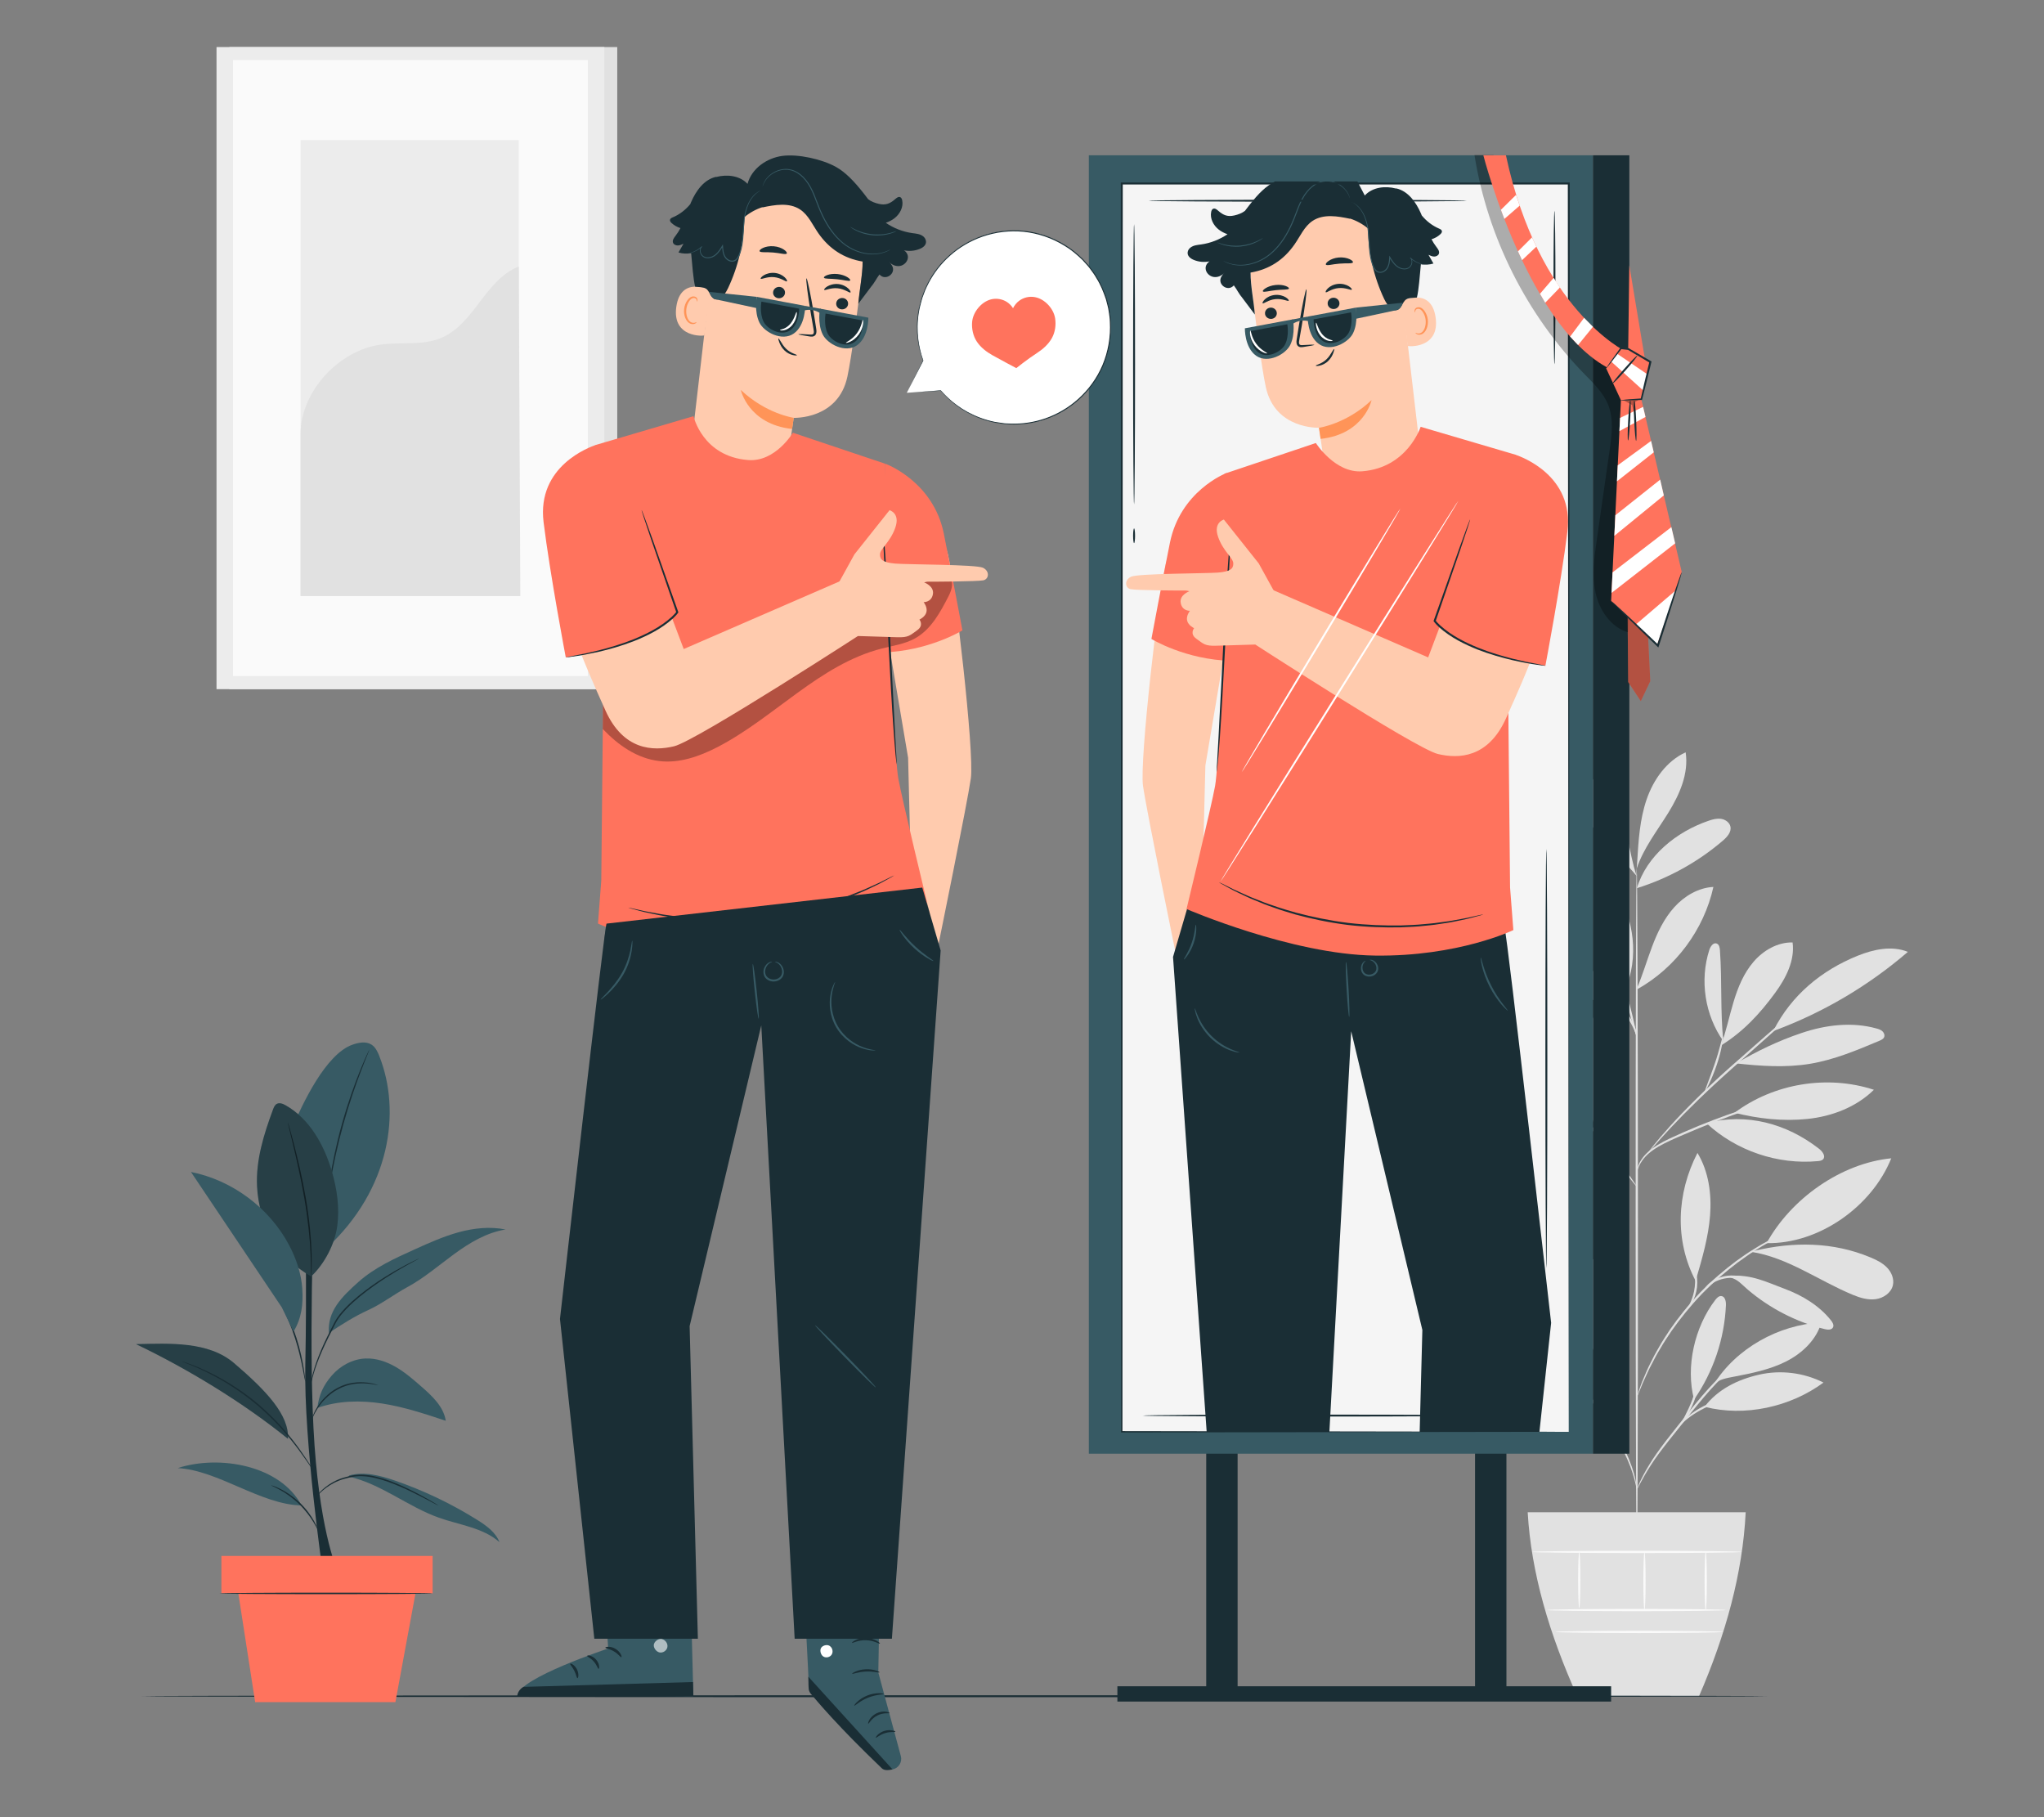 <?xml version="1.0" encoding="UTF-8"?>
<svg id="Layer_2" data-name="Layer 2" xmlns="http://www.w3.org/2000/svg" viewBox="0 0 540 480">
  <rect x="0" y="0" width="540" height="480" fill="#808080" stroke="none"/>
  <defs>
    <style>
      .cls-1 {
        fill: #ff9458;
      }

      .cls-1, .cls-2, .cls-3, .cls-4, .cls-5, .cls-6, .cls-7, .cls-8, .cls-9, .cls-10, .cls-11, .cls-12, .cls-13 {
        stroke-width: 0px;
      }

      .cls-2 {
        fill: #ffcbae;
      }

      .cls-3 {
        fill: #ff735d;
      }

      .cls-14 {
        opacity: .6;
      }

      .cls-4 {
        fill: #375a64;
      }

      .cls-5 {
        fill: #e1e1e1;
      }

      .cls-6 {
        fill: #ececec;
      }

      .cls-8, .cls-15 {
        opacity: .3;
      }

      .cls-9 {
        fill: #f5f5f5;
      }

      .cls-10 {
        fill: none;
      }

      .cls-11 {
        fill: #1a2e35;
      }

      .cls-12 {
        fill: #fff;
      }

      .cls-13 {
        fill: #fafafa;
      }
    </style>
  </defs>
  <g id="Layer_1-2" data-name="Layer 1">
    <g>
      <g>
        <g>
          <g>
            <path class="cls-5" d="M394.85,333.76c-5.26-3.3-11.28-5.37-17.45-6.01-2.85-.29-5.97-.21-8.25,1.52-.49.37-.96.91-.85,1.51.08.44.45.76.81,1.03,7.1,5.42,17.84,6.1,25.75,1.95"/>
            <path class="cls-5" d="M394.41,333.27c-3.95-3.08-7.92-6.19-11.27-9.92-3.35-3.73-6.07-8.16-7.07-13.07-.3-1.49-.4-3.19.56-4.37,8.98,7.02,16.04,16.09,17.78,27.36"/>
            <path class="cls-5" d="M394.76,333.69c-.68-4.91-.92-9.97.21-14.8,1.13-4.83,3.76-9.45,7.88-12.21,1.55,3.63.89,7.81-.21,11.6-1.69,5.86-4.34,11.44-7.82,16.46"/>
            <path class="cls-5" d="M403.57,349.47c-5.35.65-10,3.47-13.99,7.08-3.99,3.61-6.83,8.49-8,13.74,5.24-.32,9.69-4.02,12.92-8.17,3.23-4.15,5.46-8.7,9.01-12.57"/>
            <path class="cls-5" d="M405.48,352c-4.31-10.61-2.75-23.39,3.99-32.65,3.05,10.83,1.93,23.07-3.99,32.65"/>
            <path class="cls-5" d="M417.12,365.85c-4.85-.3-9.78.85-14,3.28-4.21,2.43-7.69,6.11-9.87,10.46-.3.59-.56,1.34-.16,1.87.34.46,1.01.5,1.58.47,4.7-.3,8.87-3.13,12.31-6.36,3.44-3.22,6.44-6.94,10.24-9.73"/>
            <path class="cls-5" d="M416.74,365.1c-2.5-8.01-2.66-16.74-.44-24.83.87-3.2,2.34-6.56,5.3-8.06.25-.13.55-.24.81-.14.25.09.4.35.51.59,1.05,2.2,1.36,4.69,1.25,7.12-.11,2.43-.61,4.83-1.12,7.21-.93,4.41-1.43,9.14-3.84,12.94-.57.9-1.08,1.88-1.54,2.84-.46.97-.46,1.31-.88,2.07"/>
            <path class="cls-5" d="M447.55,369.69c-2.28-8.68.14-19.2,5.61-26.32.4-.52.94-1.09,1.59-1.02,1.01.09,1.27,1.44,1.22,2.45-.4,8.87-3.35,17.61-8.43,24.9"/>
            <path class="cls-5" d="M450.32,371.59c10.55,2.74,22.65.08,31.42-6.39-5.2-2.63-11.33-3.39-17.01-2.09-5.68,1.3-10.87,3.84-14.41,8.48"/>
            <path class="cls-5" d="M452.67,365.81c5.91-9.63,17.23-15.92,28.51-16.49-1.3,4.59-5.07,8.16-9.33,10.31s-9,3.09-13.69,4c-1.82.35-4.32.74-5.5,2.17"/>
            <path class="cls-5" d="M448.13,337.76c1.6-5.48,3.21-11.01,3.65-16.7.44-5.69-.37-11.63-3.33-16.52-5.52,10.68-6.08,23.15-.49,33.79"/>
            <path class="cls-5" d="M466.71,328.37c6.45-11.73,19.62-21.09,32.94-22.41-5.14,12.79-19.15,22.68-32.94,22.41"/>
            <path class="cls-5" d="M462.65,330.67c9.62,1.47,17.82,7.61,26.81,11.34,1.92.8,4,1.43,6.06,1.16,2.06-.27,4.1-1.66,4.56-3.68.38-1.69-.38-3.47-1.59-4.71-1.21-1.23-2.81-2.01-4.4-2.67-9.79-4.08-20.3-4.18-30.61-1.71"/>
            <path class="cls-5" d="M457.08,337.42c2.18.62,2.92,1.75,4.65,3.22,5.85,4.98,12.87,8.59,20.33,10.44.78.19,1.8.27,2.18-.43.34-.61-.09-1.36-.53-1.9-3.13-3.91-7.58-6.59-12.28-8.33-4.69-1.75-8.76-3.85-14.36-3.4"/>
            <path class="cls-5" d="M450.8,296.66c7.82,7.3,18.85,11.05,29.5,10.04.48-.05,1.01-.12,1.34-.48.74-.81-.15-2.05-1.01-2.73-8.67-6.76-19.18-9.57-29.83-6.83"/>
            <path class="cls-5" d="M458.25,293.93c10.34-7.75,24.53-10.09,36.81-6.07-4.64,4.57-11.07,7.03-17.54,7.7s-12.96-.04-19.27-1.63"/>
            <path class="cls-5" d="M455.29,275.2c-.85-8.66-.3-15.49-.9-24.19-.05-.69-.2-1.53-.85-1.78-.91-.35-1.66.76-1.96,1.69-2.58,8.02-1.17,17.21,3.69,24.09"/>
            <path class="cls-5" d="M454.66,276.16c5.87-3.63,10.27-8.37,14.34-13.94,2.83-3.88,5.22-8.52,4.58-13.28-3.98-.08-7.76,2.11-10.34,5.14-2.59,3.02-4.13,6.8-5.27,10.61-1.15,3.81-1.95,7.72-3.3,11.47"/>
            <path class="cls-5" d="M468.75,272.24c12.88-4.76,24.89-11.85,35.29-20.81-4.22-1.7-9.04-.68-13.26,1.02-9.63,3.89-17.5,10.45-22.22,19.7"/>
            <path class="cls-5" d="M458.63,280.89c6.51.71,13.13,1.18,19.6.1,6.35-1.06,12.36-3.58,18.29-6.08.49-.21,1.03-.46,1.24-.94.23-.53-.02-1.18-.45-1.57-.43-.39-1-.58-1.56-.73-6.45-1.81-13.42-.96-19.77,1.18-6.35,2.14-11.56,4.69-17.36,8.04"/>
            <path class="cls-5" d="M421.43,296.95c-4.44-8.97-4.16-19.44-.32-28.69,2.7,4.12,3.03,9.36,2.54,14.26-.49,4.9-1.99,9.95-2.08,14.87"/>
            <path class="cls-5" d="M403.67,288c-11.1-.21-22.2,4.52-29.73,12.67,5.54.87,11.24-.56,16.28-3.02,5.04-2.46,9.52-5.91,13.95-9.34"/>
            <path class="cls-5" d="M391.73,284.01c-5.43-.44-10.65-1.11-15.87.49-5.22,1.6-9.97,5.23-12.1,10.26,5.08.57,10.23-.7,14.88-2.81,4.65-2.11,8.89-5.03,13.09-7.94"/>
            <path class="cls-5" d="M409.41,284.19c-4.88-3.2-9.9-6.46-15.59-7.78-5.69-1.33-12.28-.35-16.24,3.94,4.6,2.7,10.19,3.02,15.53,3.02,5.34,0,11.88-.06,16.91,1.72"/>
            <path class="cls-5" d="M409.44,284.45c-8.35-8.2-11.51-22.93-8.16-34.14,6.56,9.97,9.5,22.28,8.16,34.14"/>
            <path class="cls-5" d="M432.39,261.22c1.57-3.66,2.68-7.5,4.09-11.23,1.41-3.73,3.17-7.39,5.84-10.35,2.67-2.96,6.36-5.16,10.34-5.36-2.49,11.28-9.98,21.36-20.07,27"/>
            <path class="cls-5" d="M428.24,266.06c-2.61-3.59-5.62-8.46-9.15-11.13-3.53-2.68-8.14-4.3-12.45-3.27,4.39,7.84,12.67,13.37,21.6,14.4"/>
            <path class="cls-5" d="M429.07,261.51c-1.71-4.34-3.43-8.73-4.12-13.34-.69-4.61-.27-9.54,2.09-13.56,4.58,8.66,6.06,17.96,2.26,27"/>
            <path class="cls-5" d="M432.44,234.61c2.6-8.59,10.46-14.91,18.95-17.81,1.07-.37,2.2-.67,3.32-.5,1.12.17,2.21.94,2.45,2.04.31,1.46-.9,2.77-2.03,3.74-6.61,5.65-14.38,9.94-22.69,12.53"/>
            <path class="cls-5" d="M432.53,227.59c.33-5.54.68-11.16,2.48-16.4,1.8-5.25,5.27-10.17,10.32-12.47.86,5.59-1.61,11.16-4.58,15.97-2.98,4.81-6.56,9.36-8.35,14.72"/>
            <path class="cls-5" d="M432.39,231.4c-2.15-6.26-2.37-14.21-6.12-19.66-2.62-3.81-6.82-6.41-9.07-10.45-1.5,3.77-1.04,8.12.53,11.86,1.57,3.74,4.16,6.96,6.93,9.93,2.77,2.96,5.15,5.19,7.73,8.32"/>
            <path class="cls-5" d="M432.44,415.73c-.17,0-.31-41.76-.32-93.25-.01-51.51.11-93.26.28-93.26s.31,41.75.32,93.26c.01,51.5-.11,93.25-.28,93.25Z"/>
            <path class="cls-5" d="M468.93,290.65s-.55.25-1.57.59c-1.13.38-2.58.87-4.32,1.46-3.64,1.24-8.65,3.04-14.08,5.26-5.38,2.31-10.45,4.18-13.34,6.68-1.44,1.24-2.27,2.57-2.68,3.55-.41.98-.49,1.58-.54,1.57-.02,0-.01-.15.02-.44.05-.28.12-.7.31-1.22.35-1.03,1.16-2.46,2.62-3.78,1.45-1.32,3.47-2.51,5.79-3.6,2.31-1.08,4.88-2.21,7.61-3.33,5.45-2.23,10.49-3.97,14.18-5.11,1.84-.57,3.34-1,4.39-1.28,1.04-.27,1.63-.4,1.64-.36Z"/>
            <path class="cls-5" d="M480.89,261.27s-.14.18-.44.47c-.36.33-.8.75-1.34,1.26-1.24,1.13-2.94,2.67-5,4.54-4.32,3.85-10.18,9.06-16.65,14.82-6.5,5.78-12.12,11.31-16.01,15.47-1.95,2.08-3.48,3.8-4.53,5-.49.56-.89,1.01-1.21,1.38-.28.31-.44.47-.45.46-.02-.01.11-.2.36-.53.25-.34.62-.84,1.12-1.46.99-1.25,2.48-3.02,4.4-5.14,3.82-4.25,9.41-9.84,15.92-15.64,6.52-5.77,12.46-10.96,16.77-14.69,2.12-1.82,3.85-3.31,5.13-4.4.57-.47,1.04-.86,1.41-1.17.33-.26.51-.39.52-.38Z"/>
            <path class="cls-5" d="M450.44,288.25c-.17-.08,1.19-3.21,2.54-7.17,1.37-3.96,2.01-7.31,2.18-7.28.16.02-.23,3.46-1.61,7.47-.68,2-1.43,3.77-2.02,5.02-.59,1.25-1.02,2-1.09,1.96Z"/>
            <path class="cls-5" d="M432.48,313.53s-.39-.39-1-1.16c-.68-.87-1.54-1.97-2.57-3.29-2.16-2.79-5.13-6.63-8.47-10.84-3.34-4.21-6.41-7.98-8.63-10.71-1.05-1.3-1.93-2.39-2.62-3.25-.61-.77-.94-1.21-.9-1.24.03-.03.42.36,1.08,1.09.67.72,1.62,1.79,2.77,3.12,2.31,2.66,5.43,6.4,8.78,10.61,3.34,4.21,6.27,8.1,8.34,10.96,1.03,1.43,1.86,2.59,2.41,3.41.56.82.85,1.28.81,1.3Z"/>
            <path class="cls-5" d="M424.47,303.25c-.1.11-2.23-2.43-3.35-6.27-.83-2.71-.86-5.19-.76-6.33l.27.02c-.12.48-.21.74-.25.73-.05,0-.05-.28-.01-.77l.27.02c.1,1.12.27,3.52,1.07,6.15,1.08,3.73,2.94,6.34,2.77,6.45Z"/>
            <path class="cls-5" d="M414.15,290.26c-.08.08-.76-.78-2.34-1.36-1.56-.6-3.92-.74-6.5-.52-2.58.19-4.89.65-6.54,1.06-1.65.41-2.66.73-2.69.65-.03-.07.93-.54,2.58-1.06,1.64-.52,3.98-1.05,6.61-1.25,2.61-.23,5.09-.02,6.7.72,1.64.73,2.23,1.74,2.18,1.76Z"/>
            <path class="cls-5" d="M411.7,287.11c-.05.09-1.36-.55-3.59-1.31-2.22-.76-5.38-1.56-8.95-1.84-3.57-.27-6.81.05-9.12.46-2.31.41-3.71.85-3.74.75-.01-.04.33-.18.95-.41.62-.23,1.55-.5,2.71-.76,2.32-.53,5.62-.92,9.25-.65,3.63.28,6.84,1.17,9.05,2.04,1.11.44,1.98.84,2.56,1.16.58.32.9.51.88.54Z"/>
            <path class="cls-5" d="M432.39,273.8c-.16.04-1.33-4.03-2.61-9.08-1.28-5.06-2.19-9.19-2.03-9.23.16-.04,1.33,4.02,2.61,9.08,1.28,5.06,2.19,9.19,2.03,9.23Z"/>
            <path class="cls-5" d="M432.56,273.8c-.18.06-.93-2.66-2.9-5.44-1.91-2.84-4.35-4.26-4.27-4.4.03-.06.71.18,1.65.85.94.66,2.11,1.77,3.11,3.21,2.04,2.89,2.55,5.77,2.4,5.78Z"/>
            <path class="cls-5" d="M432.44,393.47c-.07,0-.19-1-.66-2.78-.47-1.77-1.34-4.29-2.79-7.23-2.88-5.9-8.13-13.37-14.8-20.86-3.31-3.78-6.51-7.34-9.23-10.75-2.73-3.41-4.97-6.65-6.6-9.52-1.64-2.87-2.71-5.33-3.33-7.07-.31-.87-.53-1.55-.65-2.02-.13-.47-.19-.72-.17-.72.05-.02.36.96,1.05,2.66.69,1.7,1.81,4.12,3.48,6.94,1.67,2.82,3.93,6.02,6.67,9.39,2.73,3.38,5.94,6.92,9.26,10.7,6.69,7.51,11.93,15.08,14.73,21.07,1.41,2.99,2.24,5.55,2.63,7.36.19.9.32,1.61.37,2.09.06.48.08.74.06.74Z"/>
            <path class="cls-5" d="M465.41,356.23s-.61.36-1.73.97c-1.11.62-2.68,1.58-4.48,2.96-1.8,1.38-3.82,3.19-5.89,5.37-2.07,2.18-4.19,4.72-6.37,7.43-4.34,5.45-8.4,10.27-10.84,14.12-1.23,1.91-2.13,3.52-2.72,4.65-.59,1.13-.91,1.76-.95,1.74-.02,0,.04-.18.16-.49.13-.31.3-.78.58-1.35.53-1.17,1.37-2.82,2.57-4.77,2.36-3.94,6.39-8.83,10.73-14.27,2.18-2.72,4.33-5.26,6.44-7.44,2.11-2.18,4.18-3.98,6.03-5.33,1.86-1.35,3.48-2.27,4.63-2.83.57-.29,1.04-.46,1.35-.6.31-.13.48-.18.49-.17Z"/>
            <path class="cls-5" d="M466.06,368.31c0,.09-1.39.26-3.65.53-2.25.29-5.38.67-8.66,1.71-3.27,1.06-5.99,2.69-7.76,4.07-1.79,1.38-2.63,2.52-2.71,2.46-.03-.02.15-.33.54-.84.39-.51,1.03-1.2,1.9-1.95,1.74-1.5,4.49-3.22,7.84-4.31,3.36-1.06,6.54-1.37,8.81-1.56,2.28-.16,3.69-.18,3.7-.11Z"/>
            <path class="cls-5" d="M444.34,375.75c-.19-.11,1.46-2.62,2.73-6,1.2-3.41,1.48-6.41,1.69-6.37.08,0,.07.76-.06,1.96-.14,1.2-.43,2.86-1.07,4.62-.64,1.75-1.48,3.22-2.12,4.23-.65,1.02-1.11,1.61-1.18,1.56Z"/>
            <path class="cls-5" d="M476.09,323.79s-.19.13-.58.31c-.45.21-1.02.46-1.72.78-.75.32-1.66.73-2.69,1.27-1.03.53-2.24,1.08-3.49,1.83-.64.36-1.3.74-1.99,1.13-.69.4-1.37.87-2.1,1.32-1.47.89-2.94,1.99-4.51,3.11-3.07,2.33-6.31,5.09-9.42,8.28-3.08,3.22-5.73,6.54-7.96,9.7-1.07,1.61-2.11,3.12-2.95,4.62-.43.74-.88,1.44-1.25,2.15-.37.7-.72,1.38-1.06,2.03-.71,1.28-1.22,2.5-1.71,3.55-.51,1.05-.88,1.97-1.18,2.73-.29.71-.53,1.28-.72,1.74-.17.4-.27.6-.29.59-.02,0,.04-.23.18-.64.16-.47.37-1.06.62-1.79.26-.78.61-1.72,1.09-2.78.47-1.07.95-2.31,1.64-3.61.33-.66.68-1.35,1.04-2.06.36-.71.81-1.42,1.23-2.18.83-1.52,1.87-3.05,2.93-4.68,2.22-3.19,4.88-6.56,7.98-9.8,3.14-3.21,6.41-5.98,9.52-8.31,1.59-1.12,3.08-2.21,4.57-3.08.74-.45,1.43-.91,2.13-1.3.7-.38,1.38-.75,2.02-1.11,1.27-.73,2.5-1.26,3.55-1.76,1.05-.52,1.98-.89,2.75-1.18.71-.27,1.3-.5,1.76-.68.41-.15.62-.22.63-.2Z"/>
            <path class="cls-5" d="M449.99,341.28c-.05,0,.24-1.02,1.43-2.14,1.17-1.11,3.3-2.14,5.78-2.22,2.47-.07,4.62.63,6.08,1.19,1.47.58,2.33,1.05,2.3,1.12-.03.08-.95-.25-2.44-.71-1.48-.45-3.58-1.05-5.92-.99-2.34.07-4.35.97-5.52,1.94-1.2.96-1.62,1.87-1.71,1.81Z"/>
            <path class="cls-5" d="M446.09,345.3c-.17-.09,1.31-2.25,1.64-5.34.39-3.09-.55-5.52-.37-5.58.07-.03.39.54.68,1.56.29,1.01.47,2.48.29,4.09-.19,1.61-.71,3-1.22,3.91-.51.92-.96,1.4-1.02,1.36Z"/>
          </g>
          <path class="cls-5" d="M403.6,399.46c.9,15.96,5.71,32.19,13.1,48.59h32.16c7.05-16.25,11.53-32.45,12.33-48.59h-57.59Z"/>
          <path class="cls-13" d="M455.98,425.28c0,.17-10.59.3-23.65.3s-23.65-.14-23.65-.3,10.59-.3,23.65-.3,23.65.14,23.65.3Z"/>
          <path class="cls-13" d="M455.26,431.06c0,.17-9.93.3-22.17.3s-22.17-.14-22.17-.3,9.93-.3,22.17-.3,22.17.14,22.17.3Z"/>
          <path class="cls-13" d="M417.22,409.93c.17,0,.3,3.32.3,7.41s-.14,7.41-.3,7.41-.3-3.32-.3-7.41.14-7.41.3-7.41Z"/>
          <path class="cls-13" d="M434.45,409.93c.17,0,.3,3.44.3,7.67s-.13,7.67-.3,7.67-.3-3.43-.3-7.67.14-7.67.3-7.67Z"/>
          <path class="cls-13" d="M450.63,409.8c.17,0,.3,3.5.3,7.82s-.14,7.83-.3,7.83-.3-3.5-.3-7.83.14-7.82.3-7.82Z"/>
          <path class="cls-13" d="M460.17,409.93c0,.17-12.42.3-27.74.3s-27.74-.14-27.74-.3,12.42-.3,27.74-.3,27.74.14,27.74.3Z"/>
        </g>
        <g>
          <rect class="cls-5" x="60.6" y="12.43" width="102.47" height="169.61"/>
          <rect class="cls-6" x="57.2" y="12.43" width="102.47" height="169.61"/>
          <rect class="cls-13" x="61.56" y="15.86" width="93.74" height="162.73"/>
          <g>
            <rect class="cls-6" x="79.41" y="37.01" width="57.64" height="120.44"/>
            <path class="cls-5" d="M79.41,114.83c-.13-11.25,9.98-22.23,21.12-23.8,5.31-.75,10.96.31,15.92-1.73,8.86-3.63,11.68-15.41,20.6-18.9l.41,87.05h-58.05v-42.62Z"/>
          </g>
        </g>
        <path class="cls-11" d="M466.93,448.05c0,.14-96.17.26-214.77.26s-214.79-.12-214.79-.26,96.15-.26,214.79-.26,214.77.12,214.77.26Z"/>
        <g>
          <g>
            <path class="cls-11" d="M85.27,415.26s-5.03-34.55-4.61-54.66c.42-20.1-.02-42.72-.02-42.72h2.32s-1.57,39.9.14,63.97c1.71,24.05,6.2,33.41,6.2,33.41h-4.02"/>
            <path class="cls-4" d="M100.24,279.01c-.47-1.18-1.04-2.41-2.11-3.09-1.47-.93-3.4-.54-5.04.04-7,2.47-13.2,15.52-16.03,22.38l9.29,31.3c16.77-15.56,19.67-35.96,13.88-50.63Z"/>
            <path class="cls-11" d="M97.59,277.19s-.03.15-.13.41c-.12.3-.27.68-.45,1.14-.41.98-.98,2.42-1.66,4.2-1.37,3.55-3.11,8.52-4.67,14.12-1.55,5.6-2.62,10.76-3.28,14.51-.33,1.88-.58,3.4-.74,4.45-.08.49-.15.89-.2,1.21-.05.28-.08.42-.09.42-.01,0,0-.15.02-.43.03-.32.08-.73.13-1.22.11-1.06.32-2.59.62-4.48.59-3.77,1.62-8.95,3.18-14.57,1.56-5.61,3.35-10.58,4.79-14.12.72-1.77,1.33-3.19,1.78-4.16.21-.45.38-.82.52-1.11.12-.25.19-.38.21-.38Z"/>
            <path class="cls-4" d="M82.23,337.15c-8.71-4.81-13.84-13.86-14.32-23.8-.33-6.95,1.8-13.76,4.22-20.28.21-.57.46-1.18.98-1.47.73-.41,1.64-.05,2.37.37,6.33,3.6,10.16,10.47,12.2,17.46,1.36,4.65,2.06,9.56,1.43,14.36-.63,4.8-3.37,10.03-6.89,13.36"/>
            <path class="cls-11" d="M82.23,337.15s-.02-.14-.03-.42c0-.32-.01-.71-.02-1.2,0-1.04-.04-2.55-.13-4.41-.17-3.72-.66-8.85-1.62-14.46-.97-5.61-2.14-10.63-3-14.26-.43-1.78-.77-3.23-1.03-4.3-.11-.47-.2-.86-.27-1.17-.06-.27-.08-.41-.07-.42s.06.13.14.4c.09.3.2.69.34,1.15.29,1,.68,2.46,1.15,4.27.93,3.61,2.15,8.63,3.12,14.26.96,5.62,1.41,10.78,1.51,14.51.05,1.87.05,3.38,0,4.42-.02.49-.04.88-.05,1.2-.02.27-.03.42-.04.42Z"/>
            <g class="cls-15">
              <path class="cls-7" d="M82.23,337.15c-8.71-4.81-13.84-13.86-14.32-23.8-.33-6.95,1.8-13.76,4.22-20.28.21-.57.46-1.18.98-1.47.73-.41,1.64-.05,2.37.37,6.33,3.6,10.16,10.47,12.2,17.46,1.36,4.65,2.06,9.56,1.43,14.36-.63,4.8-3.37,10.03-6.89,13.36"/>
            </g>
            <path class="cls-4" d="M92.05,390.02c8.57,1.88,15.63,7.93,23.89,10.87,5.47,1.94,11.66,2.63,16.02,6.46-1.05-2.65-3.53-4.41-5.95-5.92-6.8-4.25-14.08-7.72-21.66-10.34-3.89-1.34-8.11-2.47-12.07-1.36"/>
            <path class="cls-4" d="M79.66,397.65c-10.73-.17-22.03-9.31-32.72-9.86,11.18-3.61,27.19-.66,32.72,9.86"/>
            <path class="cls-4" d="M83.85,371.91c5.45-1.96,11.43-2.06,17.16-1.17,5.72.89,11.25,2.73,16.75,4.55-.55-3.72-3.57-6.52-6.4-9-2.13-1.86-4.28-3.74-6.73-5.17-2.45-1.43-5.24-2.4-8.07-2.28-3.41.14-6.66,1.91-8.9,4.49-2.24,2.58-3.44,5.18-3.81,8.58"/>
            <path class="cls-4" d="M61.82,360.05c-6.76-5.77-16.99-5.2-25.87-5,13.65,6.53,28.36,15.48,40.12,25,.36-6.28-5.72-12.71-14.25-20Z"/>
            <g class="cls-15">
              <path class="cls-7" d="M61.82,360.05c-6.76-5.77-16.99-5.2-25.87-5,13.65,6.53,28.36,15.48,40.12,25,.36-6.28-5.72-12.71-14.25-20Z"/>
            </g>
            <path class="cls-4" d="M86.89,352.09c3.4-2.26,6.83-4.42,10.39-6.04,3.56-1.62,6.87-4.19,10.31-6.05,4.45-2.41,8.31-5.76,12.4-8.75,4.09-2.99,8.58-5.69,13.58-6.48-4.08-.84-8.34-.38-12.36.71-4.02,1.1-7.83,2.81-11.63,4.53-5.27,2.37-10.63,4.81-14.94,8.66-4.31,3.85-8.2,7.66-7.75,13.42"/>
            <path class="cls-11" d="M115.75,397.65s-.12-.04-.34-.15c-.25-.13-.56-.29-.94-.49-.81-.43-1.97-1.07-3.43-1.8-.72-.38-1.52-.78-2.39-1.19-.86-.43-1.8-.85-2.79-1.28-1.98-.85-4.19-1.73-6.61-2.3-2.41-.59-4.8-.72-6.88-.17-1.05.25-2.04.5-2.92.87-.88.36-1.67.78-2.35,1.21-1.38.87-2.34,1.78-2.96,2.44-.62.67-.92,1.07-.95,1.05-.01,0,.06-.12.19-.32.13-.2.35-.49.65-.84.6-.7,1.54-1.66,2.92-2.57.69-.46,1.48-.9,2.38-1.28.9-.39,1.91-.66,2.96-.92,2.13-.58,4.62-.46,7.05.14,2.45.58,4.68,1.48,6.66,2.35.99.44,1.93.87,2.78,1.32.87.42,1.66.84,2.38,1.23,1.45.77,2.59,1.44,3.38,1.91.36.22.66.4.9.55.2.13.31.2.3.21Z"/>
            <path class="cls-11" d="M71.65,392.33s.25.05.67.2c.43.14,1.03.4,1.75.76,1.44.71,3.34,1.93,5.13,3.64,1.78,1.71,3.07,3.56,3.84,4.98.39.71.67,1.3.83,1.72.17.42.25.65.22.66-.06.03-.46-.88-1.29-2.24-.82-1.36-2.12-3.15-3.87-4.84-1.75-1.68-3.59-2.91-4.99-3.67-1.39-.77-2.32-1.13-2.29-1.2Z"/>
            <path class="cls-11" d="M47.91,359.52s.16.03.46.14c.33.12.76.27,1.29.46.57.21,1.25.46,2.03.75.79.29,1.65.73,2.62,1.16,3.86,1.75,9.01,4.71,13.97,8.9,2.45,2.13,4.66,4.3,6.52,6.42,1.85,2.12,3.41,4.12,4.62,5.86,1.23,1.74,2.15,3.18,2.79,4.18.3.47.54.85.73,1.15.17.26.25.41.24.41-.01,0-.11-.12-.3-.37-.19-.25-.46-.62-.79-1.11-.68-.98-1.64-2.4-2.89-4.11-1.24-1.72-2.82-3.69-4.67-5.78-1.86-2.09-4.07-4.24-6.5-6.36-4.94-4.17-10.02-7.14-13.84-8.95-.96-.44-1.81-.89-2.59-1.2-.77-.31-1.44-.58-2-.81-.52-.22-.94-.39-1.26-.53-.29-.12-.44-.2-.43-.21Z"/>
            <path class="cls-11" d="M99.96,365.87s-.31-.02-.86-.11c-.3-.05-.62-.11-.99-.18-.38-.07-.83-.08-1.32-.13-1.93-.14-4.74.02-7.38,1.46-1.33.67-2.44,1.58-3.36,2.49-.93.9-1.63,1.84-2.16,2.67-1.08,1.65-1.41,2.84-1.48,2.82-.02,0,.04-.31.22-.84.2-.52.5-1.27,1.03-2.12.51-.86,1.2-1.83,2.14-2.77.92-.95,2.06-1.89,3.43-2.58,2.72-1.48,5.63-1.6,7.58-1.39.49.07.95.09,1.33.19.36.09.69.17.98.25.54.14.83.23.82.26Z"/>
            <path class="cls-11" d="M110.74,332.41s-.13.1-.41.25c-.31.17-.71.38-1.2.65-1.04.56-2.54,1.39-4.36,2.46-1.81,1.09-3.95,2.42-6.22,4.05-2.26,1.63-4.7,3.52-6.94,5.82-1.11,1.16-2.13,2.36-2.84,3.68-.7,1.35-1.37,2.65-1.99,3.91-1.24,2.5-2.25,4.81-2.98,6.79-.73,1.98-1.18,3.63-1.45,4.78-.27,1.15-.37,1.8-.41,1.79-.01,0,0-.17.04-.47.04-.31.1-.77.22-1.35.23-1.16.64-2.84,1.34-4.84.7-2,1.69-4.33,2.92-6.85.61-1.26,1.28-2.57,1.98-3.93.74-1.37,1.78-2.6,2.9-3.77,2.27-2.33,4.73-4.22,7.01-5.84,2.29-1.62,4.45-2.93,6.29-3.99,1.84-1.05,3.36-1.84,4.43-2.36.51-.24.91-.44,1.23-.59.28-.13.43-.19.44-.18Z"/>
            <path class="cls-11" d="M80.65,364.91s-.1-.32-.21-.9c-.13-.66-.28-1.49-.47-2.48-.41-2.09-1.03-4.97-2.03-8.05-.99-3.09-2.19-5.78-3.07-7.72-.42-.91-.77-1.68-1.05-2.3-.24-.54-.37-.85-.34-.86.02-.01.19.27.48.8.29.52.69,1.29,1.16,2.25.94,1.91,2.19,4.6,3.19,7.72,1,3.11,1.59,6.02,1.93,8.12.17,1.06.29,1.91.35,2.51.07.59.09.92.07.93Z"/>
            <path class="cls-4" d="M79.87,340.49c-.27-4.05-1.59-8-3.49-11.59-5.21-9.85-15-17.15-25.93-19.33,8,11.92,16,23.85,24,35.77l3.1,6.39c2.11-3.47,2.58-7.18,2.31-11.24Z"/>
          </g>
          <g>
            <rect class="cls-3" x="58.49" y="410.99" width="55.81" height="9.89"/>
            <polygon class="cls-3" points="62.66 418.92 67.41 449.61 104.46 449.61 110.13 418.92 62.66 418.92"/>
            <path class="cls-11" d="M114.27,420.89c0,.11-12.59.2-28.12.2s-28.12-.09-28.12-.2,12.59-.2,28.12-.2,28.12.09,28.12.2Z"/>
          </g>
        </g>
        <g>
          <g>
            <rect class="cls-11" x="318.67" y="383" width="8.29" height="65.01"/>
            <rect class="cls-11" x="389.69" y="382.43" width="8.29" height="65.01"/>
            <rect class="cls-11" x="295.2" y="445.42" width="130.44" height="4.04"/>
            <rect class="cls-4" x="287.66" y="41.02" width="133.18" height="342.97"/>
            <rect class="cls-11" x="420.84" y="41.02" width="9.61" height="342.97"/>
            <rect class="cls-9" x="296.35" y="48.48" width="118.09" height="329.73"/>
            <path class="cls-11" d="M410.67,96.22c-.14,0-.26-9.08-.26-20.27s.12-20.27.26-20.27.26,9.08.26,20.27-.12,20.27-.26,20.27Z"/>
            <g>
              <path class="cls-2" d="M317.37,134.53s-7.64,7.17-9.39,14.34c-1.74,7.17-6.98,51.93-6.01,58.71.97,6.78,8.55,43.79,8.55,43.79l7.07-15.11.86-34.07,5.68-33.59v-19.48l-6.76-14.59Z"/>
              <path class="cls-11" d="M397.58,245.71l-82.85-9.45-4.83,16.51,8.89,125.45h32.42l5.76-105.82,18.8,78.91-.71,26.9h31.64l3.09-28.78s-11.74-103.84-12.22-103.72Z"/>
              <g>
                <path class="cls-2" d="M369.56,70.78l5.29,45.26c1.06,7.71,2.59,19.13-9.68,20.25h0c-10.72.17-14.77-9.49-15.75-16.69-.47-3.41-.86-6.26-.93-6.61,0,0-11.69.5-14.09-10.81-1.16-5.47-2.64-16.92-3.85-27.29-1.3-11.14,6.18-21.42,17.18-23.61l1.09-.22c11.93-1.67,19.4,7.75,20.74,19.72Z"/>
                <path class="cls-1" d="M348.46,113s7.23-1.01,13.89-7.31c0,0-1.95,9-13.47,10.24l-.43-2.93Z"/>
              </g>
              <g>
                <g>
                  <path class="cls-11" d="M350.76,80.36c.13.81.93,1.37,1.79,1.25.85-.12,1.44-.88,1.3-1.7-.13-.81-.93-1.37-1.78-1.25-.85.12-1.44.88-1.3,1.7Z"/>
                  <path class="cls-11" d="M347.23,91.1c-.01-.1-1.13-.07-2.93.05-.45.04-.89.04-1.03-.25-.17-.3-.08-.82.03-1.38.2-1.16.42-2.38.64-3.65.86-5.19,1.4-9.42,1.19-9.45-.21-.03-1.08,4.15-1.94,9.33-.2,1.28-.4,2.5-.58,3.66-.07.54-.24,1.17.12,1.79.19.31.56.48.86.5.3.03.55-.01.78-.05,1.79-.26,2.88-.47,2.87-.57Z"/>
                </g>
                <path class="cls-11" d="M350.28,69.88c.24.4,1.73-.11,3.58-.24,1.84-.17,3.41.08,3.57-.35.07-.21-.26-.56-.94-.86-.67-.3-1.68-.51-2.78-.42-1.11.09-2.06.47-2.66.88-.61.41-.87.81-.77,1.01Z"/>
              </g>
              <path class="cls-2" d="M370.33,79.53c.19-.12,7.8-3.85,8.95,4.37,1.15,8.22-7.34,7.68-7.39,7.45-.05-.23-1.56-11.82-1.56-11.82Z"/>
              <path class="cls-1" d="M373.96,87.88s.16.08.41.16c.25.08.67.09,1.07-.13.82-.44,1.36-1.92,1.2-3.41-.08-.75-.34-1.44-.69-1.99-.34-.57-.78-.93-1.23-.95-.45-.04-.72.27-.79.51-.08.25,0,.4-.04.42-.02.02-.2-.11-.18-.46.01-.17.08-.38.25-.56.18-.19.45-.31.76-.32.64-.04,1.29.46,1.67,1.07.42.6.72,1.38.82,2.22.18,1.66-.45,3.33-1.59,3.84-.56.23-1.06.12-1.34-.03-.28-.17-.35-.35-.33-.36Z"/>
              <path class="cls-11" d="M347.62,96.59c-.05-.21,1.55-.43,2.84-1.7.65-.62,1.08-1.35,1.39-1.87.32-.53.54-.86.62-.82.08.04,0,.42-.22,1.02-.22.59-.62,1.42-1.36,2.13-.72.72-1.6,1.08-2.23,1.22-.63.15-1.04.1-1.05.03Z"/>
              <path class="cls-11" d="M334.21,82.97c.13.81.93,1.37,1.79,1.25.85-.12,1.44-.88,1.3-1.7-.13-.81-.93-1.37-1.78-1.25-.85.12-1.44.88-1.3,1.7Z"/>
              <path class="cls-11" d="M360.59,51.61c2-2.16,5.35-2.57,8.2-1.81l.06-.04c3.16.7,5.28,3.68,6.56,6.66.07.16.13.33.2.49,1.23,1.49,2.79,2.71,4.57,3.47.31.13.67.3.75.63.08.33-.17.64-.42.87-.66.61-1.46,1.06-2.32,1.32.37.7.78,1.37,1.27,2,.41.54.91,1.18.68,1.82-.17.49-.74.76-1.26.75-.52-.01-1.01-.24-1.49-.46.44.77.88,1.53,1.31,2.3-1.07.33-2.22.38-3.32.19-.28,2.97-.55,6.74-1.05,8.79-1.27.15-2.5,0-3.19.81-.94,1.09-1.19,2.94-3.04,2.48-.94-.23-1.99-2.01-2.41-2.89-2.75-5.81-4.22-12.22-4.29-18.65-1.42-1.18-3.07-2.08-4.83-2.64l.15.1c-3.33-.71-7.08-1.35-9.93.53-2.21,1.46-3.28,4.07-4.8,6.24-2.87,4.11-6.67,6.59-11.61,7.43-.02,3.51.9,7.84,1.13,11.08l-3.62-4.82v.03c-.27-.35-.5-.71-.72-1.07l-.08-.11h0c-.36-.59-.7-1.17-1.13-1.73,0,.01-.02.02-.03.03-1.55,1.76-4.42-.28-3.27-2.32.23-.41.51-.78.85-1.1-.7.85-1.85,1.35-2.93,1.16-1.09-.19-2.03-1.15-2.07-2.25-.03-.75.42-1.48,1.05-1.86-1.4.28-2.87.16-4.19-.39-.86-.36-1.75-1.02-1.6-2.06.07-.48.35-.9.73-1.19.83-.64,1.87-.7,2.86-.84,2.47-.35,4.85-1.29,6.93-2.69-.82-.29-1.6-.68-2.29-1.21-1.42-1.1-2.39-2.94-2.02-4.7.07-.33.21-.69.52-.82.49-.22.99.22,1.4.58,1.33,1.16,2.47,1.58,4.18,1.19,1.06-.24,2.08-.62,2.86-1.25.03-.04.05-.08.08-.12.35-.47.7-.92,1.04-1.36,0,0,0,0,0,0h0c2.58-3.28,4.29-4.88,6.76-6.26h21.79s1.95,3.72,1.95,3.72Z"/>
              <path class="cls-4" d="M357.16,53.37s.52.24,1.28.91c.75.66,1.66,1.86,2.23,3.58.29.85.52,1.82.65,2.87.14,1.05.19,2.19.26,3.39.07,1.2.14,2.46.38,3.76.12.65.28,1.3.5,1.95.23.63.48,1.32,1.05,1.82.45.41,1.13.53,1.68.34.56-.17,1.03-.54,1.35-1,.63-.95.68-2.06.74-3.05l-.24.06c.5.81,1.01,1.62,1.69,2.22.67.61,1.54.96,2.38.93.42-.01.82-.13,1.15-.35.34-.22.56-.55.7-.89.13-.34.18-.71.12-1.04-.06-.34-.23-.64-.48-.84l-.11.12c1.01.89,2.01,1.32,2.69,1.54.34.11.61.17.8.2.18.03.28.04.28.03,0,0-.09-.03-.27-.08-.18-.05-.44-.12-.78-.24-.66-.24-1.63-.68-2.6-1.57l-.11.12c.44.36.55,1.07.29,1.69-.13.3-.34.6-.64.79-.3.19-.67.3-1.05.31-.77.02-1.58-.31-2.21-.89-.64-.58-1.14-1.36-1.63-2.18l-.21-.35-.03.41c-.06.98-.13,2.05-.7,2.91-.29.41-.72.75-1.21.9-.49.16-1.04.06-1.43-.29-.49-.43-.75-1.08-.97-1.7-.22-.63-.38-1.27-.5-1.91-.24-1.27-.32-2.53-.39-3.73-.07-1.2-.14-2.34-.29-3.4-.14-1.07-.39-2.04-.7-2.9-.6-1.74-1.55-2.95-2.34-3.59-.8-.65-1.35-.83-1.35-.83Z"/>
              <path class="cls-4" d="M323.17,68.91s.03.03.1.07c.08.05.19.1.31.17.14.08.31.17.52.25.21.09.45.2.74.28,1.12.37,2.89.66,5,.27,2.09-.38,4.53-1.44,6.58-3.41,2.08-1.93,3.78-4.6,5.08-7.57.66-1.49,1.16-2.99,1.74-4.4.58-1.4,1.25-2.72,2.12-3.8.86-1.08,1.91-1.94,3.05-2.41.56-.25,1.15-.36,1.71-.42.57-.04,1.12,0,1.63.11,1.03.21,1.89.65,2.56,1.14.68.49,1.16,1.04,1.5,1.51.65.99.76,1.66.8,1.64,0,0,0-.04-.02-.12-.03-.09-.06-.21-.1-.34-.09-.3-.28-.73-.6-1.24-.34-.49-.81-1.06-1.5-1.58-.68-.51-1.56-.98-2.61-1.2-.53-.11-1.09-.16-1.68-.13-.58.05-1.2.17-1.78.42-1.18.48-2.27,1.36-3.15,2.46-.9,1.1-1.59,2.44-2.17,3.85-.59,1.41-1.09,2.92-1.75,4.39-1.28,2.95-2.96,5.59-5,7.5-2.01,1.94-4.39,3-6.45,3.4-2.08.41-3.82.15-4.94-.18-1.13-.34-1.69-.7-1.71-.67Z"/>
              <path class="cls-4" d="M321.5,64.01s.15.1.45.23c.29.14.73.3,1.29.47.56.17,1.24.3,2,.39.77.08,1.61.1,2.5.02.88-.09,1.72-.26,2.45-.48.73-.23,1.38-.49,1.9-.75.52-.26.92-.5,1.18-.69.26-.19.41-.3.4-.31-.03-.04-.62.36-1.66.83-.52.24-1.16.47-1.88.69-.73.2-1.54.36-2.41.45-.87.08-1.7.06-2.45,0-.75-.07-1.42-.19-1.98-.33-1.11-.27-1.77-.56-1.79-.52Z"/>
              <path class="cls-4" d="M358.18,81.26l-12.71,2.37s-.11,5.06,2.97,7.24c3.08,2.18,7.81-.35,9.03-2.87,1.42-2.92.71-6.75.71-6.75Z"/>
              <path class="cls-4" d="M341.59,84.35l-12.71,2.37s-.11,5.06,2.97,7.24c3.08,2.18,7.81-.35,9.03-2.87,1.42-2.92.71-6.75.71-6.75Z"/>
              <path class="cls-4" d="M345.47,83.63l-4.11.77.03,1.23c1.46-.97,3-1.18,4.62-.72l-.54-1.28Z"/>
              <path class="cls-11" d="M356.94,82.51l-9.9,1.85s-.09,3.94,2.31,5.64c2.4,1.7,6.08-.27,7.03-2.23,1.11-2.28.55-5.25.55-5.25Z"/>
              <path class="cls-11" d="M340.1,85.65l-9.9,1.85s-.09,3.94,2.31,5.64c2.4,1.7,6.08-.27,7.03-2.23,1.11-2.28.55-5.25.55-5.25Z"/>
              <path class="cls-4" d="M358.18,81.26l12.45-1.3c-.23.84-.65,1.5-1.37,1.89l-11.11,2.37.03-2.96Z"/>
              <path class="cls-12" d="M347.7,85.26c-.08.01-.09.42.04,1.06.13.63.44,1.52,1.09,2.32.65.8,1.52,1.26,2.18,1.39.67.14,1.08.01,1.07-.06,0-.09-.39-.12-.95-.34-.56-.21-1.27-.66-1.85-1.37-1.14-1.45-1.39-3.06-1.58-3.01Z"/>
              <path class="cls-12" d="M330.32,87.32c-.07,0-.15.46-.04,1.19.11.73.45,1.73,1.13,2.65.68.92,1.53,1.54,2.2,1.86.67.32,1.13.38,1.15.31.07-.16-1.63-.79-2.88-2.52-1.29-1.7-1.38-3.52-1.56-3.5Z"/>
              <g>
                <path class="cls-11" d="M350.25,77.19c.24.21,1.47-.92,3.35-1.09,1.88-.2,3.35.66,3.53.41.09-.11-.17-.51-.81-.91-.63-.39-1.68-.73-2.85-.61-1.17.12-2.12.65-2.64,1.16-.54.51-.69.95-.58,1.04Z"/>
                <path class="cls-11" d="M333.64,76.96c.22.33,1.67-.15,3.44-.32,1.78-.2,3.27-.04,3.44-.41.07-.18-.24-.46-.88-.69-.63-.23-1.6-.38-2.66-.26-1.07.11-1.99.46-2.58.82-.59.36-.86.71-.76.86Z"/>
              </g>
              <path class="cls-11" d="M333.58,80.11c.24.21,1.47-.92,3.35-1.09,1.88-.2,3.35.66,3.53.41.09-.11-.17-.52-.81-.91-.63-.39-1.68-.73-2.85-.61-1.17.12-2.11.65-2.64,1.16-.54.51-.69.95-.58,1.04Z"/>
              <path class="cls-3" d="M375.33,112.74l25.12,7.39-1.96,68.24.45,46.03.87,11.28s-14.53,7.03-36.56,6.73c-22.03-.29-49.78-12.29-49.78-12.29,0,0,6.66-27.51,7.54-32.5.88-4.99,2.12-33.17,2.12-33.17v-7.7s.37-41.62.37-41.62l24.13-8.11s5.1,8.04,12.27,7.47c11.97-.95,15.42-11.76,15.42-11.76Z"/>
              <path class="cls-3" d="M324.13,124.93c-.59.15-12.3,4.93-15.04,18.38-1.71,8.4-4.9,25.46-4.9,25.46,0,0,8.91,5.49,21.08,5.79l-1.14-49.63Z"/>
              <path class="cls-2" d="M404.84,122.67s11.79,5.62,7.1,27.02c-3.54,16.14-7.8,26.17-14.08,40.08-4.73,10.49-12.53,10.7-18,9.39-5.93-1.42-50.93-30.65-50.93-30.65l6.1-13.21,42.27,18.35,13-34.41s7.36-20.26,14.53-16.57Z"/>
              <path class="cls-3" d="M400.45,120.14c1.41.51,15.46,5.44,13.64,20.25-1.68,13.67-5.82,35.47-5.82,35.47,0,0-7.61-1.06-16.31-3.91-7.58-2.49-12.95-7.89-12.95-7.89l14.56-41.84,6.87-2.09Z"/>
              <path class="cls-11" d="M408.28,175.86s-.21,0-.61-.05c-.46-.06-1.03-.14-1.75-.24-1.52-.2-3.7-.6-6.38-1.2-2.67-.63-5.83-1.49-9.22-2.81-3.36-1.36-7.04-3.11-10.2-5.95-.48-.47-.94-.92-1.32-1.46l-.07-.1.04-.13c2.63-7.44,4.99-14.09,6.72-18.97.86-2.35,1.56-4.27,2.07-5.67.24-.62.43-1.13.58-1.53.14-.35.22-.53.24-.52s-.03.2-.14.55c-.13.41-.29.92-.49,1.56-.47,1.41-1.12,3.35-1.91,5.72-1.69,4.89-3.99,11.56-6.56,19.02l-.03-.23c.32.46.79.92,1.25,1.36,3.07,2.77,6.7,4.52,10.02,5.89,3.35,1.34,6.48,2.23,9.13,2.9,2.66.64,4.82,1.1,6.33,1.36.71.14,1.28.25,1.73.34.39.08.6.14.6.15Z"/>
              <path class="cls-11" d="M325.27,139.68s.02.23,0,.66c-.03.48-.06,1.1-.1,1.87-.09,1.69-.23,4.03-.39,6.89-.3,5.87-.71,13.88-1.17,22.73-.46,8.88-.91,16.92-1.32,22.73-.2,2.91-.4,5.26-.55,6.88-.08.77-.15,1.39-.2,1.87-.05.43-.09.65-.1.65-.02,0-.02-.23,0-.66.03-.48.06-1.1.1-1.87.09-1.69.23-4.03.39-6.89.3-5.87.71-13.88,1.17-22.73.46-8.88.91-16.91,1.32-22.72.2-2.91.4-5.26.55-6.88.08-.77.15-1.39.2-1.87.05-.43.09-.65.1-.65Z"/>
              <path class="cls-2" d="M336.58,156.15c-.17-.28-4.04-7.33-4.04-7.33l-9.21-11.58s-2.86.75-1.52,4.58c1.34,3.83,3.96,5.51,4.01,6.97.05,1.46-.84,2.19-4.03,2.45-3.19.26-21.16.22-22.99,1.1-1.83.88-1.58,2.98-.09,3.29,1.49.32,13.91.38,14.34.35s1.18.19,1.18.19c0,0-2.7.95-2.3,3.11.4,2.16,2.43,2.06,2.43,2.06,0,0-1.06,1.33-.73,2.62.33,1.29,1.84,1.97,1.84,1.97,0,0-1.26,1.49.6,2.8,1.86,1.31,2.2,1.94,5.26,1.83,3.06-.11,10.26-.31,10.26-.31l4.98-14.09Z"/>
              <path class="cls-11" d="M322.05,233.05s.24.09.67.29c.48.24,1.1.54,1.88.93.81.42,1.81.92,3,1.43,1.18.52,2.51,1.17,4.03,1.74.76.3,1.55.61,2.37.94.83.32,1.71.6,2.61.91,1.8.66,3.77,1.2,5.83,1.8,4.16,1.1,8.79,2.07,13.72,2.69,4.93.58,9.67.74,13.97.67,2.15-.09,4.19-.14,6.1-.35.95-.09,1.88-.15,2.76-.26.88-.12,1.72-.23,2.53-.34,1.62-.19,3.06-.5,4.33-.72,1.28-.21,2.36-.46,3.25-.67.85-.19,1.53-.34,2.05-.45.47-.1.72-.14.72-.12,0,.02-.24.09-.7.23-.51.14-1.19.32-2.03.55-.88.24-1.96.52-3.24.76-1.27.25-2.71.59-4.33.8-.81.12-1.66.25-2.54.38-.88.13-1.81.19-2.76.29-1.91.23-3.96.3-6.12.4-4.32.1-9.08-.05-14.04-.63-4.95-.62-9.61-1.61-13.78-2.74-2.07-.62-4.05-1.18-5.85-1.86-.9-.33-1.79-.61-2.61-.95-.82-.34-1.62-.66-2.37-.98-1.52-.59-2.84-1.27-4.02-1.81-1.18-.54-2.17-1.06-2.96-1.51-.76-.42-1.37-.76-1.84-1.02-.42-.24-.63-.37-.62-.39Z"/>
              <path class="cls-12" d="M328.06,203.94c-.12-.07,9.16-15.72,20.73-34.94,11.57-19.23,21.05-34.75,21.17-34.67.12.07-9.16,15.72-20.73,34.94-11.57,19.22-21.05,34.74-21.17,34.67Z"/>
              <path class="cls-12" d="M322.42,232.89c-.12-.08,13.85-22.66,31.21-50.44,17.36-27.79,31.53-50.24,31.65-50.17.12.08-13.85,22.66-31.21,50.44-17.36,27.78-31.53,50.24-31.65,50.16Z"/>
              <path class="cls-11" d="M414.45,378.21c0-2.4-.11-139.4-.25-329.73l.25.25c-37.07,0-76.93,0-118.07,0h-.02l.26-.26c-.03,131.07-.06,248.96-.08,329.73l-.18-.18c73.72.11,116.74.17,118.09.18-1.35,0-44.38.07-118.09.18h-.18s0-.18,0-.18c-.02-80.77-.05-198.67-.08-329.73v-.26s.26,0,.26,0h.02c41.15,0,81,0,118.07,0h.25v.25c-.15,190.33-.25,327.34-.25,329.73Z"/>
              <path class="cls-4" d="M327.49,278.03s-.25,0-.69-.07c-.44-.07-1.07-.25-1.82-.52-1.51-.55-3.49-1.65-5.25-3.38-1.75-1.74-2.89-3.71-3.45-5.21-.29-.75-.47-1.37-.55-1.82-.09-.44-.12-.68-.08-.69.09-.02.32.94.97,2.37.64,1.43,1.78,3.3,3.48,4.98,1.7,1.67,3.59,2.79,5.02,3.41,1.44.63,2.4.85,2.38.94Z"/>
              <path class="cls-4" d="M398.37,267.01s-.73-.55-1.69-1.66c-.95-1.11-2.14-2.76-3.16-4.75-1.01-2-1.65-3.93-1.99-5.35-.34-1.42-.41-2.33-.35-2.34.17-.04.78,3.53,2.8,7.45,1.98,3.94,4.51,6.53,4.39,6.64Z"/>
              <path class="cls-4" d="M315.92,244.25c.13-.02.35,2.29-.58,4.94-.9,2.66-2.5,4.35-2.58,4.26-.13-.09,1.23-1.87,2.09-4.43.89-2.55.91-4.78,1.07-4.77Z"/>
              <path class="cls-4" d="M356.44,268.62c-.14,0-.45-3.24-.68-7.25-.23-4.01-.3-7.27-.16-7.28.14,0,.45,3.24.68,7.25.23,4.01.3,7.27.16,7.28Z"/>
              <path class="cls-4" d="M361.86,253.55s.17-.08.49-.02c.31.06.76.26,1.15.7.37.43.71,1.12.58,1.93-.12.82-.87,1.53-1.76,1.73-.88.22-1.87-.08-2.35-.76-.48-.67-.49-1.44-.35-1.99.15-.56.46-.95.72-1.14.26-.19.44-.23.45-.2.06.07-.62.4-.81,1.42-.08.48-.02,1.13.37,1.62.37.5,1.12.72,1.85.55.72-.17,1.29-.7,1.4-1.32.13-.61-.11-1.21-.4-1.61-.62-.83-1.38-.82-1.36-.91Z"/>
            </g>
            <path class="cls-11" d="M299.61,133.24c-.14,0-.26-16.58-.26-37.02s.12-37.02.26-37.02.26,16.57.26,37.02-.12,37.02-.26,37.02Z"/>
            <path class="cls-11" d="M299.61,143.46c-.14,0-.26-.87-.26-1.94s.12-1.94.26-1.94.26.87.26,1.94-.12,1.94-.26,1.94Z"/>
            <path class="cls-11" d="M387.51,53.02c0,.14-18.82.26-42.03.26s-42.04-.12-42.04-.26,18.82-.26,42.04-.26,42.03.12,42.03.26Z"/>
            <path class="cls-11" d="M408.53,334.96c-.14,0-.26-24.79-.26-55.36s.12-55.37.26-55.37.26,24.78.26,55.37-.12,55.36-.26,55.36Z"/>
            <path class="cls-11" d="M393.15,373.92c0,.14-20.43.26-45.62.26s-45.63-.12-45.63-.26,20.42-.26,45.63-.26,45.62.12,45.62.26Z"/>
          </g>
          <g>
            <path class="cls-3" d="M429.32,105.45c.23.2.83,74.71.83,74.71l3.33,5.04,2.5-5.26-3.66-74.49h-3.01Z"/>
            <path class="cls-8" d="M429.32,105.45c.23.2.83,74.71.83,74.71l3.33,5.04,2.5-5.26-3.66-74.49h-3.01Z"/>
            <g class="cls-15">
              <path class="cls-7" d="M389.54,40.96c3.45,21.65,13.75,42.16,29.06,57.86,2.38,2.44,4.95,4.87,6.23,8.04,1.54,3.81.98,8.11.4,12.18-1.12,7.83-2.24,15.66-3.37,23.49-.67,4.67-1.33,9.45-.33,14.06,1,4.61,4.03,9.08,8.55,10.42l.64-65.7-18.62-20.17-11.64-21.94-5.88-18.24h-5.03Z"/>
            </g>
            <path class="cls-3" d="M391.88,41.02s13.35,51.9,38.13,58.22l-.69-6.5s-22.81-11.11-31.47-51.72h-5.97Z"/>
            <polygon class="cls-3" points="428.23 92 424.32 97.28 428.23 105.71 433.62 105.45 435.99 95.6 431.46 92 428.23 92"/>
            <polygon class="cls-3" points="434.5 94.42 430.45 70.13 430.15 92.19 434.5 94.42"/>
            <polygon class="cls-3" points="428.23 105.71 425.64 158.76 437.99 170.57 444.3 151.12 433.62 105.45 428.23 105.71"/>
            <polygon class="cls-12" points="427.83 113.88 434.72 110.14 434.09 107.48 428 110.39 427.83 113.88"/>
            <path class="cls-11" d="M430.11,116.36c-.14,0-.12-2.39.04-5.33.17-2.94.42-5.31.56-5.3.14,0,.12,2.39-.04,5.33-.17,2.94-.42,5.31-.56,5.3Z"/>
            <path class="cls-11" d="M432.24,116.46c-.14,0-.37-2.39-.5-5.35-.13-2.96-.12-5.37.02-5.38.14,0,.37,2.39.5,5.36.13,2.96.12,5.37-.02,5.38Z"/>
            <polygon class="cls-12" points="432.14 164.98 442.75 155.91 437.78 170.37 432.14 164.98"/>
            <polygon class="cls-8" points="428.82 105.68 431.19 106.99 431.98 110.57 431.98 106.13 433.26 105.45 428.82 105.68"/>
            <polygon class="cls-12" points="441.56 139.23 426.02 151.19 425.75 156.62 442.56 143.52 441.56 139.23"/>
            <polygon class="cls-12" points="438.6 126.69 426.76 136.1 426.49 141.54 439.56 130.86 438.6 126.69"/>
            <polygon class="cls-12" points="427.18 127.14 436.9 119.48 436.2 116.46 427.39 122.91 427.18 127.14"/>
            <path class="cls-11" d="M444.3,151.12s-.1.52-.36,1.43c-.3,1-.69,2.3-1.16,3.85-1,3.24-2.42,7.72-4.02,12.64-.18.55-.36,1.09-.52,1.6l-.13.39-.3-.29c-3.46-3.32-6.53-6.29-8.71-8.45-1.03-1.03-1.89-1.89-2.56-2.56-.6-.61-.91-.96-.89-.98.02-.02.38.28,1.02.84.7.64,1.6,1.46,2.67,2.45,2.25,2.09,5.36,5.02,8.83,8.33l-.43.11c.17-.51.34-1.05.52-1.6,1.6-4.93,3.08-9.38,4.17-12.6.53-1.53.98-2.81,1.32-3.8.32-.89.52-1.38.55-1.37Z"/>
            <polygon class="cls-12" points="425.64 95.49 434.16 103.18 435.2 98.86 427.18 93.41 425.64 95.49"/>
            <path class="cls-11" d="M426.01,101.31c-.11-.1,1.27-1.82,3.07-3.85,1.8-2.03,3.35-3.6,3.46-3.5.11.1-1.27,1.82-3.07,3.85-1.8,2.03-3.35,3.6-3.46,3.5Z"/>
            <path class="cls-11" d="M428.23,105.71s.51-.1,1.45-.18c1.04-.07,2.36-.17,3.94-.28l-.18.15c.58-2.59,1.38-6,2.28-9.73l.03-.13.12.29c-2.08-1.23-4.05-2.4-5.82-3.44l.09.03c-.67-.07-1.31-.14-1.92-.21l.19-.09c-1.2,1.59-2.2,2.89-2.91,3.79s-1.13,1.39-1.16,1.37.32-.57.97-1.51c.65-.94,1.6-2.28,2.77-3.89l.07-.1h.12c.61.07,1.26.12,1.93.18h.05s.05.03.05.03c1.77,1.03,3.75,2.18,5.85,3.39l.17.1-.05.19-.03.13c-.9,3.73-1.74,7.13-2.4,9.7l-.04.15h-.14c-1.57.05-2.9.08-3.94.11-.93.01-1.45,0-1.46-.04Z"/>
            <polygon class="cls-12" points="414.81 88.9 418.5 83.96 420.84 86.32 416.91 91.14 414.81 88.9"/>
            <polygon class="cls-12" points="408.23 79.96 412.1 75.95 410.46 73.39 406.84 77.61 408.23 79.96"/>
            <polygon class="cls-12" points="402.11 68.72 405.89 65.15 404.74 62.7 401.03 66.39 402.11 68.72"/>
            <polygon class="cls-12" points="397.44 57.83 401.49 54.31 400.52 51.48 396.52 55.42 397.44 57.83"/>
          </g>
        </g>
        <g>
          <g>
            <path class="cls-12" d="M239.56,103.75l4.31-8.51c-1.57-4.29-2.01-9.06-1.02-13.86,2.83-13.82,16.32-22.73,30.14-19.9,13.82,2.83,22.73,16.32,19.9,30.14-2.83,13.82-16.32,22.73-30.14,19.9-5.77-1.18-10.68-4.23-14.24-8.37h0s-8.96.61-8.96.61Z"/>
            <path class="cls-11" d="M239.56,103.75c.43-.03,3.21-.19,8.96-.53.03,0,.06-.03.06-.06,0,0,0-.02,0-.02h0s-.1.05-.1.05c1.11,1.28,2.49,2.67,4.23,3.95,1.73,1.29,3.82,2.48,6.23,3.39,1.21.45,2.5.83,3.85,1.11.68.11,1.38.21,2.09.32.35.07.71.09,1.08.1.36.02.73.04,1.1.06,2.95.1,6.11-.31,9.21-1.39,3.11-1.07,6.16-2.81,8.81-5.21,2.66-2.39,4.93-5.44,6.42-8.97,1.48-3.53,2.21-7.51,1.98-11.54,0-1.01-.2-2.01-.35-3.02-.05-.51-.2-1-.32-1.5-.13-.5-.25-1-.38-1.49-.67-1.94-1.43-3.9-2.56-5.68-.49-.92-1.14-1.73-1.74-2.56-.29-.43-.65-.79-.99-1.18-.34-.38-.67-.77-1.03-1.14-1.47-1.4-3.01-2.73-4.73-3.74-3.39-2.1-7.19-3.35-10.95-3.74-3.77-.37-7.5.13-10.85,1.29-3.35,1.15-6.33,2.96-8.76,5.13-2.44,2.17-4.33,4.7-5.68,7.3-.31.67-.66,1.3-.92,1.96-.25.67-.49,1.33-.73,1.98-.21.66-.35,1.32-.53,1.97-.18.64-.3,1.29-.4,1.92-.4,2.54-.38,4.95-.12,7.09.26,2.15.79,4.05,1.38,5.66v-.05c-2.73,5.48-4.06,8.14-4.26,8.54.2-.39,1.56-3.04,4.37-8.48,0-.02,0-.03,0-.05-1.16-3.2-2.01-7.62-1.19-12.68.1-.63.23-1.27.41-1.91.18-.64.32-1.3.53-1.95.24-.64.48-1.29.73-1.96.26-.66.61-1.29.92-1.94,1.35-2.58,3.23-5.08,5.65-7.23,2.41-2.15,5.36-3.93,8.68-5.07,3.32-1.14,7.01-1.63,10.74-1.26,3.73.39,7.48,1.62,10.84,3.71,1.71,1,3.23,2.31,4.68,3.7.35.36.67.75,1.02,1.12.33.38.69.74.98,1.17.6.82,1.23,1.63,1.72,2.53,1.12,1.76,1.87,3.69,2.53,5.61.14.49.25.99.38,1.48.12.49.27.98.32,1.48.14,1,.34,1.99.34,2.99.23,3.99-.49,7.92-1.95,11.42-1.48,3.49-3.72,6.52-6.35,8.89-2.63,2.38-5.65,4.11-8.72,5.18-3.08,1.07-6.21,1.49-9.13,1.4-.37-.02-.73-.04-1.09-.05-.36-.01-.72-.03-1.07-.1-.7-.11-1.39-.21-2.07-.31-1.35-.27-2.63-.64-3.83-1.09-2.4-.89-4.48-2.06-6.21-3.34-1.74-1.26-3.12-2.63-4.23-3.9-.02-.03-.06-.03-.09,0-.02.02-.03.05-.02.07h0s.05-.07.05-.07c-5.75.42-8.52.62-8.95.65Z"/>
          </g>
          <path class="cls-3" d="M278.76,84.13c-.21-1.38-.92-2.65-1.88-3.66-.94-.99-2.16-1.75-3.5-1.99-1.43-.26-2.95.09-4.12.96-.69.51-1.25,1.2-1.63,1.97-.42-.66-.98-1.24-1.64-1.66-1.22-.78-2.77-1.03-4.18-.67-1.32.34-2.48,1.18-3.36,2.23-.89,1.07-1.52,2.39-1.63,3.78-.14,1.74.26,3.63,1.21,5.09,1,1.55,2.58,2.77,4.19,3.67,2.71,1.51,6.27,3.39,6.27,3.39,0,0,2.88-2.31,5.48-4,1.55-1,3.04-2.33,3.93-3.94.85-1.53,1.12-3.43.86-5.16Z"/>
        </g>
        <g>
          <g>
            <path class="cls-4" d="M232.53,414.04l-.49,27.75,5.95,22.06c.43,1.59-.58,3.21-2.19,3.53h0c-.9.18-1.83-.09-2.5-.72-4.26-4.04-19.58-18.86-19.59-20.59-.02-2.24-1.53-29.73-1.53-29.73l20.37-2.31Z"/>
            <path class="cls-11" d="M235.8,467.39l-22.24-24.49.03,2.06c.05,1.13,0,1.74.67,2.51,1.77,2.06,6.93,8.35,18.72,19.63.69.66,1.88.49,2.81.28h0Z"/>
            <path class="cls-12" d="M219.24,434.8c.7.48.93,1.53.48,2.25-.45.72-1.51.96-2.22.5-.71-.46-1.02-1.72-.5-2.38.53-.66,1.79-.88,2.37-.26"/>
            <path class="cls-11" d="M229.39,455.3c.16.08.78-1.38,2.42-2.17,1.62-.84,3.16-.46,3.19-.63.02-.07-.33-.28-.98-.37-.64-.09-1.58,0-2.49.45-.9.45-1.54,1.14-1.86,1.71-.32.57-.36.98-.29,1Z"/>
            <path class="cls-11" d="M231.39,459c.13.12,1.02-.79,2.45-1.21,1.42-.45,2.66-.19,2.71-.36.08-.14-1.26-.72-2.89-.22-1.63.49-2.42,1.72-2.27,1.79Z"/>
            <path class="cls-11" d="M225.68,450.55c.13.13,1.49-1.27,3.66-2.12,2.16-.88,4.11-.8,4.11-.98.04-.15-2.02-.52-4.34.42-2.33.91-3.57,2.61-3.43,2.68Z"/>
            <path class="cls-11" d="M225.13,442.1c.08.17,1.61-.48,3.6-.57,1.99-.11,3.58.39,3.64.22.08-.14-1.52-.94-3.67-.82-2.14.09-3.66,1.05-3.57,1.17Z"/>
            <path class="cls-11" d="M225.06,433.95c.09.16,1.62-.77,3.73-.69,2.11.04,3.59,1.06,3.69.9.05-.06-.26-.4-.9-.77-.64-.37-1.63-.71-2.77-.74-1.14-.03-2.15.25-2.8.58-.66.33-.99.66-.94.72Z"/>
            <path class="cls-11" d="M228.74,431.71s.1-.37.03-1.05c-.07-.67-.27-1.66-.85-2.75-.3-.51-.62-1.18-1.4-1.54-.39-.18-.96-.11-1.29.26-.32.36-.43.82-.43,1.26.04,1.76,1.56,3.46,3.54,3.7,1.99.21,3.79-.94,4.57-2.46.17-.4.29-.88.07-1.35-.21-.47-.78-.66-1.18-.59-.82.13-1.34.61-1.82.96-.95.77-1.54,1.59-1.88,2.17-.34.58-.45.95-.42.96.1.07.69-1.37,2.57-2.79.47-.33,1.02-.74,1.61-.8.29-.03.54.08.64.32.11.22.05.57-.1.88-.66,1.25-2.3,2.29-3.98,2.09-1.67-.19-3.01-1.68-3.05-3.1,0-.34.08-.69.26-.89.18-.2.45-.26.71-.15.54.21.91.8,1.21,1.28,1.18,2.03,1.07,3.61,1.19,3.58Z"/>
          </g>
          <g>
            <g>
              <path class="cls-4" d="M159.08,411.61l1.6,23.83s-23.71,7.89-23.84,12.32l46.34.29-.97-37.23-23.12.78Z"/>
              <g class="cls-14">
                <path class="cls-12" d="M174.94,432.98c.9.22,1.55,1.21,1.37,2.12-.18.91-1.18,1.58-2.09,1.38-.91-.2-1.73-1.36-1.44-2.25.28-.89,1.5-1.61,2.33-1.2"/>
              </g>
              <path class="cls-11" d="M183.18,448.05l-.1-3.75-44.75,1.28s-1.49.64-1.72,2.52l46.57-.04Z"/>
              <path class="cls-11" d="M159.92,435.22c.01.23,1.15.29,2.28.99,1.15.66,1.76,1.62,1.96,1.53.21-.05-.17-1.39-1.56-2.21-1.38-.83-2.74-.51-2.68-.31Z"/>
              <path class="cls-11" d="M155.13,437.38c-.05.22.95.57,1.74,1.51.83.91,1.05,1.94,1.28,1.92.21.03.33-1.3-.68-2.44-1-1.15-2.34-1.2-2.33-.99Z"/>
              <path class="cls-11" d="M152.55,443.28c.21.04.49-1.1-.13-2.32-.61-1.22-1.69-1.68-1.78-1.49-.12.19.59.83,1.08,1.84.52,1,.61,1.95.84,1.96Z"/>
              <path class="cls-11" d="M160.16,429.75c.1.2,1.13-.14,2.41-.09,1.28.02,2.29.42,2.4.22.13-.17-.87-.97-2.38-1.01-1.51-.05-2.55.71-2.43.88Z"/>
            </g>
            <g class="cls-15">
              <polygon class="cls-7" points="159.4 416.33 159.68 420.57 182.44 419.66 182.35 415.82 159.4 416.33"/>
            </g>
            <path class="cls-11" d="M159.93,424.94c0,.09.9.21,2.32-.08.71-.15,1.54-.4,2.4-.82.43-.21.87-.46,1.31-.75.21-.14.46-.29.68-.57.24-.24.37-.85.07-1.21-.25-.35-.67-.49-1.01-.49-.34,0-.62.08-.87.15-.51.14-.99.33-1.43.54-.87.43-1.58.96-2.09,1.47-1.04,1.03-1.38,1.88-1.31,1.93.1.07.61-.65,1.67-1.51.53-.43,1.22-.87,2.03-1.23.41-.18.85-.33,1.32-.45.49-.14.9-.16,1.04.05.05.08.06.11-.04.26-.1.14-.3.27-.5.41-.4.28-.81.52-1.2.74-.8.43-1.56.72-2.22.93-1.32.41-2.19.5-2.18.62Z"/>
            <path class="cls-11" d="M160.23,425.25c.08.03.5-.79.54-2.26.02-.73-.09-1.61-.4-2.53-.16-.46-.37-.93-.63-1.39-.29-.45-.64-1.05-1.52-1.12-.46,0-.83.37-.95.68-.14.32-.17.59-.21.86-.07.54-.04,1.07.05,1.56.18.98.61,1.79,1.07,2.36.94,1.17,1.89,1.41,1.91,1.34.07-.12-.73-.53-1.46-1.66-.36-.56-.69-1.3-.8-2.16-.06-.43-.07-.88,0-1.34.06-.49.23-.9.41-.85.23-.01.63.35.83.73.25.41.45.83.61,1.24.32.83.47,1.63.52,2.3.11,1.36-.11,2.21.01,2.24Z"/>
          </g>
          <g>
            <g>
              <g>
                <g>
                  <path class="cls-2" d="M188.45,67.86l-5.32,45.57c-1.07,7.76-2.61,19.26,9.75,20.39h0c10.79.17,14.87-9.56,15.86-16.8.47-3.44.87-6.3.94-6.65,0,0,11.77.5,14.19-10.88,1.17-5.5,2.65-17.03,3.88-27.48,1.31-11.22-6.22-21.56-17.3-23.77l-1.1-.22c-12.01-1.68-19.54,7.8-20.88,19.86Z"/>
                  <path class="cls-1" d="M209.7,110.36s-7.28-1.01-13.99-7.36c0,0,1.96,9.06,13.56,10.31l.43-2.95Z"/>
                </g>
                <g>
                  <g>
                    <path class="cls-11" d="M207.37,77.51c-.13.82-.94,1.38-1.8,1.26-.86-.12-1.45-.89-1.31-1.71.13-.82.94-1.38,1.8-1.26.86.12,1.45.89,1.31,1.71Z"/>
                    <path class="cls-11" d="M210.93,88.31c.01-.1,1.14-.07,2.95.05.46.04.9.04,1.04-.25.17-.3.08-.82-.03-1.39-.2-1.17-.42-2.39-.64-3.68-.87-5.22-1.41-9.48-1.19-9.52.21-.03,1.09,4.17,1.96,9.4.2,1.29.4,2.51.58,3.68.07.54.24,1.18-.12,1.8-.19.31-.56.49-.87.51-.3.03-.56-.02-.78-.05-1.8-.26-2.9-.47-2.89-.57Z"/>
                  </g>
                  <path class="cls-11" d="M207.86,66.95c-.24.4-1.74-.11-3.6-.25-1.86-.17-3.43.08-3.59-.36-.07-.21.27-.57.94-.87.67-.3,1.69-.52,2.8-.42,1.11.09,2.08.47,2.68.88.61.41.88.82.77,1.01Z"/>
                </g>
                <g>
                  <path class="cls-2" d="M187.68,76.66c-.19-.12-7.85-3.87-9.01,4.4-1.16,8.28,7.39,7.73,7.44,7.5.05-.24,1.57-11.9,1.57-11.9Z"/>
                  <path class="cls-1" d="M184.02,85.07s-.16.08-.42.16c-.25.08-.67.09-1.08-.13-.83-.44-1.37-1.93-1.2-3.43.08-.76.34-1.45.69-2.01.34-.57.79-.94,1.24-.95.45-.04.73.27.8.51.08.25,0,.4.04.43.02.02.2-.11.18-.47-.01-.17-.08-.38-.25-.56-.18-.19-.46-.31-.77-.32-.64-.05-1.3.46-1.69,1.07-.42.61-.73,1.39-.82,2.24-.18,1.68.46,3.36,1.6,3.87.56.23,1.07.13,1.35-.03.28-.17.35-.35.33-.37Z"/>
                </g>
                <path class="cls-11" d="M210.54,93.84c.06-.21-1.56-.44-2.86-1.71-.65-.63-1.08-1.36-1.4-1.89-.32-.54-.55-.87-.63-.83-.08.04,0,.42.23,1.02.23.59.63,1.43,1.37,2.14.73.72,1.61,1.09,2.25,1.23.64.15,1.05.1,1.06.03Z"/>
                <path class="cls-11" d="M224.04,80.44c-.13.82-.94,1.38-1.8,1.26-.86-.12-1.45-.89-1.31-1.71.13-.82.94-1.38,1.8-1.26.86.12,1.45.89,1.31,1.71Z"/>
                <path class="cls-11" d="M244.61,63.61c-.07-.48-.36-.9-.74-1.2-.83-.64-1.88-.7-2.88-.84-2.49-.35-4.89-1.3-6.97-2.71.82-.3,1.61-.68,2.3-1.22,1.43-1.11,2.4-2.96,2.03-4.73-.07-.33-.21-.69-.52-.83-.49-.22-1,.23-1.41.58-1.33,1.16-2.49,1.59-4.21,1.2-1.07-.25-2.09-.62-2.88-1.26-.03-.04-.06-.08-.08-.12-.36-.47-.71-.93-1.05-1.37,0,0,0,0,0,0h0c-2.59-3.3-4.89-5.65-7.37-7.03-3.65-2.03-9.99-3.45-14.13-2.9s-8.14,3.35-9.21,7.39c-2.01-2.18-5.38-2.58-8.26-1.82l-.06-.04c-3.18.71-5.31,3.71-6.6,6.7-.07.16-.13.33-.2.5-1.23,1.5-2.81,2.73-4.6,3.49-.32.13-.68.3-.76.64-.08.33.17.65.42.88.67.61,1.47,1.06,2.34,1.33-.37.7-.79,1.38-1.28,2.01-.42.54-.91,1.19-.69,1.83.17.5.75.76,1.27.75.53-.01,1.02-.24,1.5-.46-.44.77-.88,1.54-1.32,2.31,1.08.33,2.23.38,3.34.19.28,2.99.55,6.78,1.06,8.85,1.27.16,2.52,0,3.21.81.95,1.09,1.2,2.96,3.06,2.49.95-.24,2.01-2.03,2.42-2.91,2.76-5.85,4.24-12.3,4.32-18.77,1.43-1.19,3.09-2.1,4.86-2.66l-.15.11c3.36-.72,7.13-1.36,10,.53,2.22,1.47,3.31,4.1,4.83,6.28,2.89,4.13,6.72,6.64,11.69,7.48.02,3.53-.9,7.89-1.14,11.15l3.65-4.85v.03c.27-.35.5-.71.73-1.07l.08-.11h0c.36-.6.71-1.18,1.14-1.74,0,.01.02.02.03.03,1.56,1.77,4.45-.28,3.3-2.34-.23-.41-.52-.78-.86-1.11.71.85,1.86,1.36,2.95,1.17,1.09-.19,2.04-1.16,2.09-2.26.03-.76-.42-1.49-1.06-1.87,1.4.29,2.89.16,4.22-.39.87-.36,1.76-1.02,1.61-2.08Z"/>
                <path class="cls-4" d="M200.94,50.33s-.52.24-1.29.91c-.76.67-1.67,1.87-2.24,3.6-.29.86-.53,1.83-.66,2.89-.14,1.06-.19,2.21-.26,3.41-.07,1.21-.14,2.48-.38,3.79-.12.65-.28,1.31-.51,1.96-.23.64-.49,1.33-1.05,1.83-.45.41-1.14.53-1.69.34-.56-.17-1.04-.54-1.36-1.01-.63-.96-.68-2.08-.74-3.07l.24.06c-.5.82-1.02,1.63-1.7,2.24-.68.62-1.55.97-2.39.94-.42-.01-.83-.13-1.16-.36-.34-.22-.57-.56-.71-.9-.13-.34-.18-.71-.12-1.05.06-.34.24-.65.48-.85l.11.12c-1.01.9-2.02,1.33-2.7,1.55-.35.11-.62.17-.8.2-.19.03-.28.04-.28.03,0,0,.09-.03.27-.08.18-.05.45-.12.78-.24.67-.24,1.65-.69,2.62-1.59l.11.12c-.44.36-.55,1.08-.29,1.7.13.31.34.6.64.79.3.2.67.3,1.05.31.77.02,1.59-.31,2.22-.9.65-.58,1.14-1.37,1.64-2.19l.21-.35.03.41c.06.99.13,2.07.71,2.93.29.42.72.75,1.22.9.49.16,1.05.06,1.44-.29.49-.43.75-1.09.98-1.71.22-.63.38-1.28.5-1.92.24-1.28.32-2.55.4-3.75.07-1.21.14-2.36.29-3.43.14-1.07.39-2.06.7-2.92.61-1.75,1.56-2.97,2.36-3.62.8-.65,1.36-.83,1.36-.83Z"/>
                <path class="cls-4" d="M235.16,65.97s-.03.03-.1.07c-.08.05-.19.1-.31.17-.14.08-.31.17-.53.25-.21.09-.46.2-.75.28-1.13.37-2.91.67-5.04.27-2.11-.38-4.56-1.45-6.63-3.43-2.09-1.94-3.81-4.63-5.11-7.62-.66-1.5-1.17-3.01-1.76-4.43-.58-1.41-1.26-2.74-2.14-3.83-.87-1.09-1.93-1.95-3.07-2.43-.57-.25-1.16-.36-1.72-.42-.57-.04-1.12,0-1.64.11-1.03.21-1.9.66-2.58,1.15-.68.49-1.16,1.04-1.51,1.52-.66.99-.77,1.67-.81,1.65,0,0,0-.04.02-.12.03-.09.06-.21.1-.35.09-.3.28-.73.6-1.25.34-.5.82-1.07,1.51-1.59.68-.51,1.57-.98,2.63-1.21.53-.11,1.1-.17,1.69-.13.59.05,1.21.17,1.8.42,1.19.48,2.28,1.37,3.17,2.48.91,1.11,1.6,2.46,2.19,3.88.6,1.42,1.1,2.94,1.76,4.42,1.29,2.97,2.98,5.63,5.03,7.55,2.02,1.96,4.42,3.02,6.49,3.43,2.09.41,3.84.16,4.97-.18,1.14-.35,1.7-.71,1.72-.67Z"/>
                <path class="cls-4" d="M236.84,61.04s-.15.1-.45.24c-.29.14-.74.31-1.3.47-.56.17-1.25.3-2.02.39-.77.08-1.62.1-2.52.02-.89-.09-1.73-.26-2.47-.48-.74-.23-1.39-.49-1.91-.76-.52-.26-.93-.51-1.19-.7-.27-.19-.41-.3-.4-.31.03-.04.62.36,1.67.84.52.24,1.17.48,1.9.69.73.2,1.55.36,2.43.45.87.08,1.71.06,2.47,0,.76-.07,1.43-.19,1.99-.33,1.12-.28,1.78-.57,1.8-.52Z"/>
              </g>
              <g>
                <path class="cls-4" d="M199.91,78.41l12.8,2.39s.11,5.1-2.99,7.29c-3.1,2.19-7.86-.35-9.09-2.89-1.43-2.94-.71-6.79-.71-6.79Z"/>
                <path class="cls-4" d="M216.61,81.52l12.8,2.39s.11,5.1-2.99,7.29c-3.1,2.19-7.86-.35-9.09-2.89-1.43-2.94-.71-6.79-.71-6.79Z"/>
                <path class="cls-4" d="M212.7,80.79l4.14.77-.03,1.24c-1.47-.98-3.03-1.19-4.65-.72l.55-1.28Z"/>
                <path class="cls-11" d="M201.16,79.67l9.97,1.86s.09,3.97-2.33,5.68c-2.41,1.71-6.12-.27-7.08-2.25-1.12-2.29-.56-5.29-.56-5.29Z"/>
                <path class="cls-11" d="M218.11,82.83l9.97,1.86s.09,3.97-2.33,5.68c-2.41,1.71-6.12-.27-7.08-2.25-1.12-2.29-.56-5.29-.56-5.29Z"/>
                <path class="cls-4" d="M199.91,78.41l-12.54-1.31c.23.85.66,1.51,1.38,1.9l11.18,2.39-.03-2.98Z"/>
                <path class="cls-12" d="M210.46,82.44c.08.01.09.42-.04,1.06-.13.64-.44,1.53-1.09,2.34-.66.81-1.53,1.27-2.2,1.4-.67.14-1.09.01-1.08-.06,0-.09.4-.12.96-.34.56-.22,1.28-.67,1.86-1.38,1.14-1.46,1.4-3.08,1.59-3.03Z"/>
                <path class="cls-12" d="M227.96,84.51c.07,0,.15.46.04,1.2-.11.74-.46,1.74-1.14,2.67-.69.92-1.54,1.56-2.22,1.87-.68.32-1.14.38-1.16.31-.07-.16,1.65-.79,2.9-2.53,1.29-1.71,1.39-3.54,1.57-3.52Z"/>
              </g>
            </g>
            <g>
              <g>
                <path class="cls-11" d="M207.89,74.31c-.24.21-1.48-.92-3.37-1.1-1.89-.2-3.37.67-3.55.41-.09-.12.17-.52.82-.91.64-.39,1.69-.73,2.87-.62,1.18.12,2.13.66,2.66,1.17.54.51.7.96.58,1.05Z"/>
                <path class="cls-11" d="M224.61,74.08c-.22.33-1.68-.15-3.47-.32-1.79-.2-3.29-.04-3.46-.41-.07-.18.24-.46.89-.7.64-.23,1.61-.38,2.68-.27,1.07.11,2,.46,2.6.82.6.36.86.71.76.87Z"/>
              </g>
              <path class="cls-11" d="M224.67,77.25c-.24.21-1.48-.92-3.37-1.1-1.89-.2-3.37.67-3.55.41-.09-.12.17-.52.82-.91.64-.39,1.69-.73,2.87-.62,1.18.12,2.13.66,2.66,1.17.54.51.7.96.58,1.05Z"/>
            </g>
          </g>
          <g>
            <path class="cls-2" d="M240.99,132.03s7.69,7.22,9.45,14.44c1.76,7.22,7.02,52.28,6.05,59.11-.98,6.83-8.6,44.08-8.6,44.08l-7.12-15.21-.86-34.3-5.72-33.82v-19.62l6.8-14.69Z"/>
            <path class="cls-8" d="M159.64,247.93s30.07,8.82,41.88,6.13c11.81-2.7,44.14-12.74,44.14-12.74l-.75-2.96s-54.99,9.98-55.27,10.13c-.29.15-19.04-2.64-19.04-2.64l-10.31-2.22-.64,4.3Z"/>
            <path class="cls-3" d="M183.22,109.93l-25.88,7.62,1.97,68.7-.46,46.34-.87,11.36s14.63,7.08,36.81,6.78c22.18-.3,50.12-12.38,50.12-12.38,0,0-6.7-27.7-7.59-32.72s-2.14-33.39-2.14-33.39v-7.75s-1.42-42.03-1.42-42.03l-24.29-8.16s-4.61,7.79-11.83,7.22c-12.06-.95-14.42-11.58-14.42-11.58Z"/>
            <path class="cls-3" d="M233.77,122.46c.6.15,12.81,4.89,15.56,18.42,1.72,8.46,4.93,25.63,4.93,25.63,0,0-8.97,5.53-21.22,5.83l.73-49.89Z"/>
            <g class="cls-15">
              <path class="cls-7" d="M250.66,152.51c-.67-.47-1.56-.44-2.38-.4-4.98.26-10.05.54-14.76,2.18-5.07,1.77-9.46,5.03-13.87,8.11-12.1,8.46-24.91,15.86-37.69,23.25-3.77,2.18-8.05,4.43-12.26,3.32-4.02-1.06-6.26-5.48-10.35-4.77l-.09,8.37c4.11,4.3,9,7.75,14.9,8.46,5.3.64,10.59-1.22,15.33-3.66,15.09-7.79,27.02-21.87,43.48-26.07,2.98-.76,6.11-1.19,8.79-2.69,4.24-2.36,6.68-6.92,8.89-11.24.81-1.58,1.47-3.84.02-4.86Z"/>
            </g>
            <path class="cls-2" d="M152.93,120.1s-11.87,5.66-7.15,27.21c3.56,16.25,7.86,26.34,14.17,40.36,4.76,10.56,12.61,10.77,18.12,9.46,5.97-1.43,51.27-30.86,51.27-30.86l-6.15-13.3-42.56,18.47-13.09-34.65s-7.41-20.39-14.63-16.69Z"/>
            <path class="cls-3" d="M157.34,117.55c-1.42.52-15.57,5.47-13.73,20.39,1.69,13.76,5.86,35.71,5.86,35.71,0,0,7.66-1.06,16.42-3.94,7.63-2.51,13.03-7.94,13.03-7.94l-14.66-42.12-6.91-2.1Z"/>
            <path class="cls-11" d="M149.47,173.65s.21-.07.6-.15c.45-.09,1.03-.2,1.74-.34,1.52-.26,3.7-.72,6.37-1.37,2.67-.67,5.82-1.58,9.19-2.92,3.34-1.37,7-3.14,10.09-5.93.46-.45.93-.91,1.26-1.37l-.03.23c-2.59-7.51-4.91-14.23-6.61-19.15-.8-2.39-1.45-4.34-1.93-5.76-.2-.64-.37-1.16-.5-1.57-.11-.36-.16-.55-.14-.56s.1.17.24.52c.15.4.35.91.59,1.54.51,1.41,1.22,3.34,2.08,5.71,1.74,4.91,4.11,11.61,6.76,19.1l.04.13-.07.1c-.38.54-.85.99-1.33,1.47-3.18,2.87-6.89,4.63-10.27,5.99-3.41,1.33-6.6,2.2-9.28,2.83-2.7.6-4.89,1.01-6.43,1.21-.72.1-1.3.18-1.76.24-.4.05-.62.07-.62.05Z"/>
            <path class="cls-11" d="M233.04,137.22s.05.22.1.65c.05.48.12,1.11.2,1.88.15,1.63.35,4,.55,6.93.42,5.85.87,13.94,1.33,22.88.46,8.91.87,16.97,1.18,22.89.16,2.88.29,5.23.39,6.93.04.77.08,1.4.1,1.89.02.43.02.66,0,.66-.02,0-.05-.22-.1-.65-.05-.48-.12-1.11-.2-1.88-.15-1.63-.35-4-.55-6.93-.42-5.85-.87-13.94-1.33-22.88-.46-8.91-.87-16.97-1.18-22.88-.16-2.88-.29-5.23-.39-6.93-.04-.78-.08-1.4-.1-1.89-.02-.43-.02-.66,0-.66Z"/>
            <path class="cls-2" d="M221.66,153.81c.17-.28,4.07-7.38,4.07-7.38l9.27-11.66s2.88.75,1.53,4.61c-1.35,3.86-3.99,5.55-4.04,7.02-.05,1.47.85,2.2,4.06,2.47,3.21.27,21.3.22,23.14,1.1,1.84.89,1.59,3,.09,3.32-1.5.32-14,.39-14.44.35-.44-.04-1.19.2-1.19.2,0,0,2.71.96,2.31,3.13-.4,2.17-2.45,2.08-2.45,2.08,0,0,1.07,1.34.74,2.63-.33,1.3-1.85,1.98-1.85,1.98,0,0,1.27,1.5-.6,2.82-1.87,1.32-2.22,1.95-5.3,1.84-3.08-.11-10.33-.32-10.33-.32l-5.01-14.19Z"/>
            <path class="cls-11" d="M236.28,231.22s-.21.15-.63.39c-.47.26-1.08.6-1.85,1.03-.8.45-1.8.98-2.98,1.52-1.18.55-2.51,1.23-4.04,1.83-.76.31-1.56.64-2.39.98-.83.34-1.72.62-2.63.95-1.81.68-3.8,1.24-5.89,1.87-4.2,1.14-8.89,2.14-13.88,2.76-4.99.58-9.79.74-14.14.64-2.17-.11-4.24-.18-6.16-.41-.96-.1-1.89-.17-2.78-.3-.89-.13-1.74-.26-2.55-.38-1.63-.21-3.08-.55-4.36-.81-1.28-.24-2.37-.52-3.26-.76-.85-.23-1.53-.41-2.04-.55-.47-.13-.71-.21-.7-.23,0-.02.26.03.73.13.52.12,1.21.27,2.06.46.89.21,1.99.46,3.27.67,1.28.22,2.73.54,4.36.73.81.11,1.66.23,2.55.35.89.12,1.82.17,2.77.26,1.92.21,3.97.26,6.14.36,4.33.07,9.1-.09,14.06-.67,4.96-.62,9.63-1.6,13.81-2.71,2.08-.61,4.06-1.15,5.87-1.81.91-.32,1.8-.59,2.63-.92.83-.33,1.63-.64,2.39-.95,1.54-.57,2.87-1.23,4.06-1.75,1.2-.51,2.2-1.02,3.02-1.44.79-.39,1.42-.7,1.89-.94.44-.21.67-.31.68-.3Z"/>
          </g>
          <g>
            <path class="cls-11" d="M160.24,243.98c-.47-.12-12.3,104.42-12.3,104.42l9.07,84.46h27.36l-2.18-82.57,18.93-79.45,8.82,162.02h25.69l12.88-181.79-4.86-16.62-83.41,9.52Z"/>
            <path class="cls-4" d="M246.6,253.85c-.05.12-2.6-1.08-5.12-3.42-2.54-2.33-3.94-4.78-3.82-4.84.13-.09,1.69,2.18,4.18,4.45,2.46,2.29,4.85,3.67,4.77,3.81Z"/>
            <path class="cls-4" d="M200.43,269.09c-.14.02-.61-3.21-1.03-7.21-.43-4-.66-7.25-.52-7.26.14-.02.61,3.21,1.03,7.21.43,4,.66,7.25.52,7.26Z"/>
            <path class="cls-4" d="M204.73,254.05s.22-.06.6.07c.37.12.88.45,1.28,1.06.37.59.66,1.5.32,2.45-.32.97-1.42,1.63-2.53,1.63-1.11.02-2.22-.63-2.55-1.6-.35-.95-.08-1.86.29-2.46.39-.61.89-.95,1.27-1.07.38-.13.6-.1.6-.08.05.09-.92.17-1.55,1.33-.29.55-.47,1.35-.16,2.1.28.75,1.16,1.26,2.1,1.25.94,0,1.81-.52,2.08-1.28.3-.75.11-1.55-.19-2.09-.64-1.15-1.61-1.22-1.57-1.31Z"/>
            <path class="cls-4" d="M167.04,248.49c.05,0,.1,1.03-.15,2.68-.25,1.64-.87,3.9-2.13,6.12-1.26,2.22-2.82,3.94-4.02,5.08-1.2,1.14-2.04,1.74-2.08,1.69-.05-.06.69-.76,1.81-1.95,1.11-1.2,2.6-2.92,3.83-5.08,1.22-2.17,1.88-4.34,2.22-5.94.33-1.6.42-2.62.51-2.61Z"/>
            <path class="cls-4" d="M231.35,277.47s-.35.05-.98,0c-.63-.05-1.54-.21-2.62-.57-2.14-.7-4.99-2.45-6.8-5.48-1.8-3.04-1.97-6.38-1.56-8.59.2-1.12.49-1.99.75-2.57.26-.58.44-.87.47-.86.1.04-.56,1.29-.86,3.49-.31,2.16-.07,5.37,1.64,8.27,1.73,2.9,4.43,4.63,6.48,5.4,2.07.8,3.49.81,3.47.92Z"/>
            <path class="cls-4" d="M231.36,366.48c-.1.1-3.78-3.5-8.2-8.03-4.43-4.54-7.94-8.3-7.83-8.4.1-.1,3.78,3.5,8.21,8.03,4.43,4.54,7.93,8.29,7.83,8.4Z"/>
          </g>
        </g>
      </g>
      <rect class="cls-10" width="540" height="480"/>
    </g>
  </g>
</svg>
